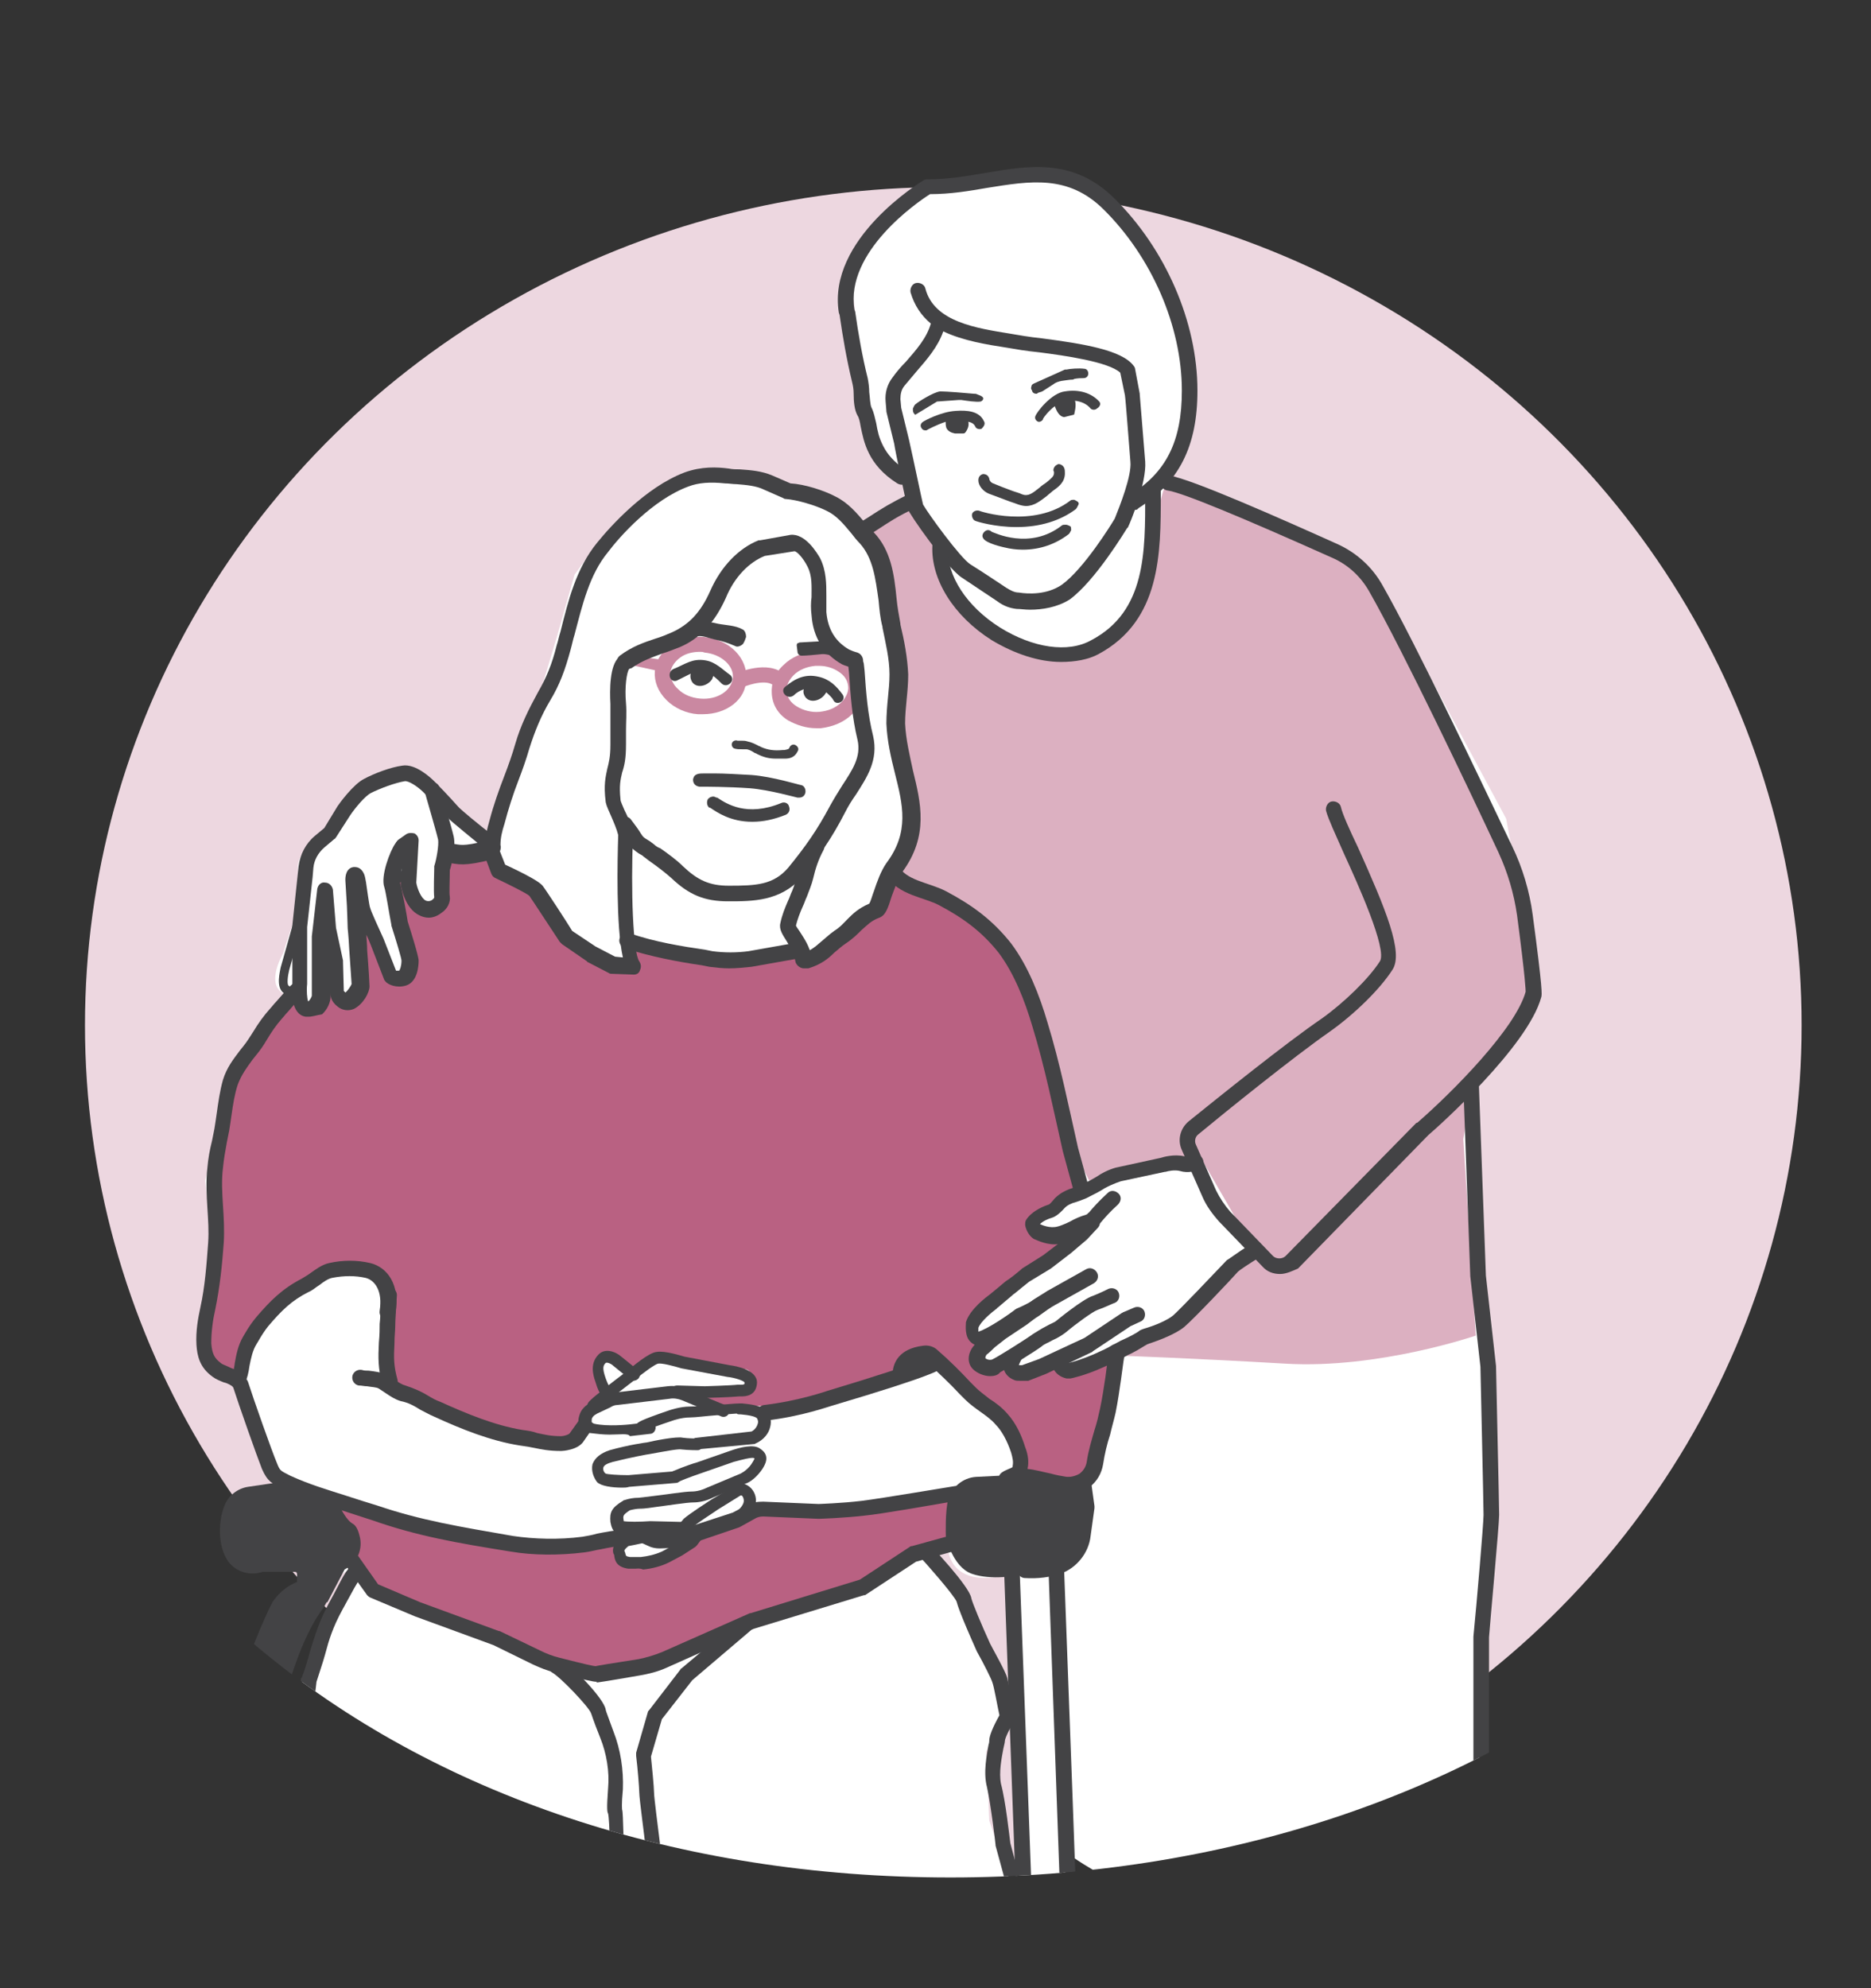 <?xml version="1.0" encoding="utf-8"?>
<!-- Generator: Adobe Illustrator 24.0.2, SVG Export Plug-In . SVG Version: 6.00 Build 0)  -->
<svg version="1.1" xmlns="http://www.w3.org/2000/svg" xmlns:xlink="http://www.w3.org/1999/xlink" x="0px" y="0px" width="240px"
	 height="255px" viewBox="0 0 240 255" style="enable-background:new 0 0 240 255;" xml:space="preserve">
<rect x="0" y="0" width="240" height="255" fill="#333333" stroke="none"/>
<style type="text/css">
	.st0{fill:#EDD7E0;}
	.st1{fill:#FFFFFF;}
	.st2{opacity:0.6;fill:#A6D0AB;}
	.st3{fill:#A73A64;}
	.st4{fill:#DCB0C1;}
	.st5{fill:#434345;}
	.st6{fill:none;stroke:#434345;stroke-width:2.314;stroke-linecap:round;stroke-linejoin:round;stroke-miterlimit:10;}
	.st7{fill:#B96182;}
	.st8{fill:#FFFFFF;stroke:#FFFFFF;stroke-width:1.176;stroke-miterlimit:10;}
	.st9{fill:#A73A64;stroke:#A73A64;stroke-width:1.176;stroke-linejoin:round;stroke-miterlimit:10;}
	.st10{fill:#434345;stroke:#434345;stroke-width:1.176;stroke-linejoin:round;stroke-miterlimit:10;}
	.st11{fill:#A73A64;stroke:#A73A64;stroke-width:1.176;stroke-miterlimit:10;}
	.st12{fill:#434345;stroke:#434345;stroke-width:1.176;stroke-miterlimit:10;}
	.st13{fill:#CA88A1;}
	.st14{fill:#5F9E6C;}
	.st15{fill:none;stroke:#434345;stroke-width:2.06;stroke-linecap:round;stroke-miterlimit:10;}
	.st16{fill:none;stroke:#434345;stroke-width:1.545;stroke-linecap:round;stroke-linejoin:round;stroke-miterlimit:10;}
	.st17{fill:none;stroke:#434345;stroke-width:2.06;stroke-linecap:round;stroke-linejoin:round;stroke-miterlimit:10;}
	.st18{fill:none;stroke:#434345;stroke-width:1.545;stroke-linecap:round;stroke-miterlimit:10;}
	.st19{fill:none;stroke:#434345;stroke-width:2.575;stroke-linecap:round;stroke-miterlimit:10;}
	.st20{fill:#434345;stroke:#434345;stroke-width:0.258;stroke-miterlimit:10;}
	.st21{fill:none;stroke:#434345;stroke-width:3;stroke-miterlimit:10;}
	.st22{fill:none;stroke:#434345;stroke-width:3;stroke-linecap:round;stroke-linejoin:round;stroke-miterlimit:10;}
	.st23{fill:none;stroke:#434345;stroke-width:2.418;stroke-linecap:round;stroke-linejoin:round;stroke-miterlimit:10;}
	.st24{fill:#BC7597;}
	.st25{clip-path:url(#SVGID_2_);fill:none;}
	.st26{clip-path:url(#SVGID_2_);fill:#FFFFFF;}
	.st27{clip-path:url(#SVGID_2_);}
	.st28{clip-path:url(#SVGID_2_);fill:#B96182;}
	
		.st29{clip-path:url(#SVGID_2_);fill:none;stroke:#434345;stroke-width:2.902;stroke-linecap:round;stroke-linejoin:round;stroke-miterlimit:10;}
	.st30{clip-path:url(#SVGID_2_);fill:none;stroke:#434345;stroke-width:1.524;stroke-miterlimit:10;}
	
		.st31{clip-path:url(#SVGID_2_);fill:none;stroke:#434345;stroke-width:1.935;stroke-linecap:round;stroke-linejoin:round;stroke-miterlimit:10;}
	.st32{clip-path:url(#SVGID_2_);fill:#434345;}
	.st33{clip-path:url(#SVGID_2_);fill:none;stroke:#434345;stroke-width:2.902;stroke-miterlimit:10;}
	
		.st34{clip-path:url(#SVGID_2_);fill:none;stroke:#434345;stroke-width:1.524;stroke-linecap:round;stroke-linejoin:round;stroke-miterlimit:10;}
	.st35{fill:none;stroke:#434345;stroke-width:2.742;stroke-linecap:round;stroke-linejoin:round;stroke-miterlimit:10;}
	.st36{fill:#414143;}
	.st37{fill:none;stroke:#434345;stroke-width:2;stroke-linecap:round;stroke-linejoin:round;stroke-miterlimit:10;}
	.st38{fill:none;stroke:#434345;stroke-width:2.5;stroke-linecap:round;stroke-linejoin:round;stroke-miterlimit:10;}
	.st39{fill:#434345;stroke:#434344;stroke-miterlimit:10;}
	.st40{fill:none;stroke:#434345;stroke-width:2.5;stroke-miterlimit:10;}
	.st41{fill:none;stroke:#434345;stroke-width:1.4;stroke-miterlimit:10;}
	.st42{fill:#434345;stroke:#434345;stroke-miterlimit:10;}
	.st43{fill:none;stroke:#434344;stroke-width:2.5;stroke-linecap:round;stroke-linejoin:round;stroke-miterlimit:10;}
	.st44{fill:#434344;stroke:#434344;stroke-width:2;stroke-linecap:round;stroke-linejoin:round;stroke-miterlimit:10;}
	.st45{fill:#434344;}
	.st46{fill:#434345;stroke:#434345;stroke-width:0.765;stroke-miterlimit:10;}
	.st47{fill:none;stroke:#434345;stroke-width:2;stroke-linecap:round;stroke-miterlimit:10;}
	.st48{fill:none;stroke:#434345;stroke-width:2.5;stroke-linecap:round;stroke-miterlimit:10;}
	.st49{fill:none;stroke:#434345;stroke-width:1.912;stroke-linecap:round;stroke-linejoin:round;stroke-miterlimit:10;}
	.st50{fill:none;stroke:#434345;stroke-width:3;stroke-linecap:round;stroke-miterlimit:10;}
	.st51{fill:#434345;stroke:#434345;stroke-width:0.765;stroke-linecap:round;stroke-linejoin:round;stroke-miterlimit:10;}
	.st52{clip-path:url(#SVGID_4_);fill:#EDD7E0;}
	.st53{clip-path:url(#SVGID_4_);fill:#FFFFFF;}
	.st54{clip-path:url(#SVGID_4_);fill:#A73A64;}
	.st55{clip-path:url(#SVGID_4_);fill:#B96182;}
	.st56{clip-path:url(#SVGID_4_);fill:#DCB0C1;}
	.st57{clip-path:url(#SVGID_4_);}
	.st58{fill:#4D4D4D;}
	.st59{clip-path:url(#SVGID_4_);fill:#4D4D4D;}
	
		.st60{clip-path:url(#SVGID_4_);fill:none;stroke:#4D4D4D;stroke-width:2.5;stroke-linecap:round;stroke-linejoin:round;stroke-miterlimit:10;}
	.st61{clip-path:url(#SVGID_6_);fill:#EDD7E0;}
	.st62{clip-path:url(#SVGID_6_);fill:#FFFFFF;}
	.st63{clip-path:url(#SVGID_6_);fill:#DCB0C1;}
	.st64{clip-path:url(#SVGID_6_);}
	.st65{fill:#8CC63F;}
	.st66{fill:none;stroke:#434345;stroke-width:1.129;stroke-linecap:round;stroke-linejoin:round;stroke-miterlimit:10;}
	.st67{fill:#434345;stroke:#434345;stroke-width:0.753;stroke-linecap:round;stroke-linejoin:round;stroke-miterlimit:10;}
	.st68{fill:#434345;stroke:#434345;stroke-width:2;stroke-linecap:round;stroke-linejoin:round;stroke-miterlimit:10;}
</style>
<g id="Lager_1">
</g>
<g id="Lager_3">
</g>
<g id="Lager_4">
</g>
<g id="Lager_2">
</g>
<g id="Lager_6">
</g>
<g id="Lager_7">
</g>
<g id="Lager_8">
</g>
<g id="Lager_5">
</g>
<g id="Lager_9">
</g>
<g id="Lager_10">
	<g>
		<defs>
			<path id="SVGID_5_" d="M248.7,131.8c0,66.7-57.1,109-126.8,109S-3.4,198.5-3.4,131.8S53,11,122.7,11S248.7,65.1,248.7,131.8z"/>
		</defs>
		<clipPath id="SVGID_2_">
			<use xlink:href="#SVGID_5_"  style="overflow:visible;"/>
		</clipPath>
		<ellipse style="clip-path:url(#SVGID_2_);fill:#EDD7E0;" cx="121" cy="131.5" rx="110.1" ry="107.5"/>
		<path class="st26" d="M189.1,139.7l7.7-11.2v-4.1l-3.6-19.4c0,0-13.7-25.5-14-26c-3.1-4.6-9.4-9.3-9.4-9.3l-9.7-4.2l-9.9-3.6
			c0,0,6.1-17.9-1.6-26.8c0,0-5.3-17.9-25.1-11.7l-6.8,2.1l-3.8,3.6l-3.7,6.5l1.9,16.9l5.8,12.1l-6.2,3.7l-6.7-5.4l-5.4-1L92,61.2
			l-5.8,0.6l-8.8,6.9l-3.7,5l-2.3,8.1l-1.9,6.3L67,93.3l-3.7,10.6l-1.2,3.7l-7.9-7.3l-2.5-1.3c0,0-6.3,1.7-6.5,2.7s-3.7,5.8-3.7,5.8
			s-3.3,1.2-3.3,3.8v5.2l-1.9,5.8c0,0-2.7,4.6,0.8,5.4l-5.2,6.3l-3.1,4.6l-1,6.7l-1.5,6.2l1,7.5l-1.5,10c0,0-2.5,5.8,4,8.7l1.2,1.9
			l3.8,9.6l1.5,1.3l2.7,14.2l6.5-3.8l-7.1,15.6l-1,13.6L36,241.7l1.3,3.5c0,0,4.2,1.5,4.2,4.8s95.5-2.5,95.5-2.5l-2.3-46.5l1.4-1
			l-0.1-2.7l2.1-7.3l-2.1,5.3l-0.8,4.6l0.9,0.1l1.4,38.1c0,0,14.6,10.9,34,7.8c42.1-6.7,12-19.4,18.9-24l0.5-42.4L189.1,139.7z
			 M130.4,243.7l-3.5-10.2l-0.4-8.8l2.5-6.2c0,0-1.3-4-1.9-4.2c-0.6-0.2-3.7-9-3.7-9s-4.6-6-5.2-6.3c-0.6-0.4,3.2-1.7,3.3-1
			c0.4,6.2,7.5,4,7.5,4l1.3,27.5V243.7z"/>
		<path style="clip-path:url(#SVGID_2_);fill:#DCB0C1;" d="M116.4,64.7l-5.2,3.4l2.5,7.2l0.5,6.2l0.5,6.1l0.3,7.2l2.1,8l-1.1,6.4
			l-0.3,2c0,0-1,1,1.1,1.6c2.1,0.7,11.1,6.9,11.1,6.9l5.9,10.8l5.2,19.5l0.7,1.4l12.6-2.1v-3.8l8.5,14.7l-9.6,9.3l-5.8,3.1l-1.1,1.3
			c0,0,8.6,0.3,20.6,1c11.9,0.7,24.4-3.6,24.4-3.6l-1.6-25.2l1.3-7.8l8.3-12.6l-3.1-15.2l-18.8-37.3l-25.3-12.4c0,0-1.6,2.8-1.8,7.5
			s-2.3,15.5-10.1,15.5s-16.5-3.1-18.2-13.6L116.4,64.7z"/>
		<g class="st27">
			<polygon class="st65" points="139.5,192.5 139,190 136.8,197.3 136.9,200 138.4,199.1 			"/>
			<path class="st7" d="M63.2,109.1c-1,0-5,0.6-5,0.6l-1.2,1.7l-0.2,4l-2.9,1l-2.1-3.7l-1.7,1.2l2.7,8.5l-1,2.9l-1.9-0.6l-3.8-7.3
				l0.2,6.7l-0.6,3.3l-2.1,1.2l-1-2.1l-0.8-5.8l-0.8,3.5c0,0,0,3.3,0,3.8c0,0.6-1.2,1.5-1.2,1.5s-1.3-2.3-1.9-1.7s-2.9,2.3-3.1,2.9
				s-4.8,6.9-4.8,6.9l-1.7,8.3l-0.8,6.9v7.7l-1.5,11.9c0,0-0.2,3.5,5.2,4.2c0,0,0.2-6.5,7.3-11c0,0,9.4-6.5,11.5,0.6l-0.6,6.9l0.4,4
				c0,0,11,5.8,14.4,6.5c3.5,0.8,8.3,1.3,8.3,1.3l1.9-2.3l0.4-1.9l2.3-2.3l-0.2-4c0,0,0.4-1.5,3.1,0.8l1.7,0.4l2.5-1.7l11.3,1.7
				c0,0,1.3,0,0.6,1.7s-9,1.2-9,1.2l5.2,1.9l6.7-0.1c0,0,9.3-1.6,10.3-2c1-0.4,10.8-3.1,10.8-3.1s6.7,5.8,7.5,5.8c0.8,0,3.5,5,3.5,5
				l-0.6,3.1l5,1.4c1.5,0.4,3.2,0,4.2-1.2l0.5-0.6c0,0,3.9-12.8,3.6-17c-0.4-4.2-8.8-34.8-8.8-34.8l-4.9-14.7c0,0-5.2-5.2-12.6-8.9
				c-0.8-0.4-2.9-1.3-2.9-1.3l-2.3,4.6l-8.8,6.7l-1.9-1.5l-8.5,1.5l-12.1-2.1l0.2,3.3l-2.5-0.8l-6.3-3.8l-2.7-5.6l-5.8-2.5
				L63.2,109.1z"/>
			<path class="st7" d="M42.8,192l2.1,4.4l0.6,3.8l2.5,4l23.1,9.6l5.4,1l10.8-2.9l10.8-4.2l13.5-4.2c0,0,5.2-5,5.8-4.8
				c0.6,0.2,4.8-1,4.8-1l-0.4-5.8l-6.2,0.4l-11,1.7l-7.7-0.2l-8.1,3.1l-1.7,2.1l-3.5,1.5l-4.2-0.2l-0.6-1.9l-1.3-1.2
				c0,0-6.7,1-7.7,1c-1,0-18.5-3.3-18.5-3.3L42.8,192z"/>
			<g>
				<path class="st13" d="M104.7,93.4c-1.3,0-2.5-0.4-3.6-1c-1.3-0.8-2-2-2.1-3.4c-0.1-1.4,0.4-2.7,1.5-3.7c1-1,2.4-1.6,4-1.8
					c1.5-0.1,3,0.2,4.2,1c1.3,0.8,2,2,2.1,3.4l0,0c0.1,1.4-0.4,2.7-1.5,3.7c-1,1-2.4,1.6-4,1.8C105.1,93.4,104.9,93.4,104.7,93.4z
					 M105.1,85.4c-0.2,0-0.3,0-0.5,0c-1.1,0.1-2.1,0.5-2.8,1.2c-0.6,0.6-1,1.4-0.9,2.1c0.1,0.8,0.5,1.4,1.3,1.9
					c0.8,0.5,1.9,0.8,2.9,0.7c1.1-0.1,2.1-0.5,2.8-1.2c0.6-0.6,1-1.4,0.9-2.1v0c-0.1-0.8-0.5-1.4-1.3-1.9
					C106.9,85.7,106,85.4,105.1,85.4z"/>
			</g>
			<g>
				<path class="st13" d="M90.2,91.6c-0.2,0-0.4,0-0.7,0c-1.5-0.1-3-0.8-4-1.8c-1.1-1.1-1.6-2.4-1.5-3.7s0.9-2.6,2.1-3.4
					c1.2-0.8,2.7-1.1,4.2-1c3.3,0.3,5.7,2.8,5.4,5.5C95.7,89.7,93.2,91.6,90.2,91.6z M89.8,83.6c-0.9,0-1.8,0.2-2.5,0.7
					c-0.7,0.5-1.2,1.2-1.3,1.9v0C86,87,86.3,87.8,87,88.4c0.7,0.7,1.7,1.1,2.8,1.2c2.2,0.2,4-1,4.2-2.6c0.2-1.6-1.5-3.1-3.6-3.3
					C90.1,83.6,90,83.6,89.8,83.6z"/>
			</g>
			<g>
				<path class="st13" d="M95.4,88.1l-0.8-1.8c0.5-0.2,4.5-1.8,6.4,0.6l-1.6,1.2C98.6,87,96.1,87.8,95.4,88.1z"/>
			</g>
			<polygon class="st13" points="85.5,84.7 81.8,84.2 80.5,85.2 85.1,86.2 			"/>
			<g>
				<path class="st5" d="M80.1,85.9c-0.3,0-0.6-0.1-0.8-0.4c-0.3-0.4-0.2-1.1,0.2-1.4c1.6-1.2,3.1-1.7,4.6-2.2
					c0.7-0.2,1.4-0.5,2.1-0.8c2.2-1,3.7-2.6,4.9-5.3c1.4-3.2,3.7-5.5,6.2-6.5c0.1,0,0.1,0,0.2,0l3.9-0.7c1.9-0.2,3.4,2.3,3.8,3
					c0.8,1.6,0.8,3.3,0.8,4.8c0,0.7,0,1.4,0,2.1c0.2,2.3,1.2,3.8,2.9,4.8c0.2,0.1,0.7,0.3,1.1,0.4c0.5,0.2,0.8,0.7,0.7,1.3
					c-0.2,0.5-0.7,0.8-1.3,0.7c-0.5-0.2-1-0.3-1.4-0.5c-2.3-1.3-3.7-3.4-3.9-6.3c-0.1-0.8-0.1-1.6,0-2.3c0-1.4,0.1-2.7-0.5-3.9
					c-0.6-1.2-1.4-2-1.7-2l-3.8,0.6c-2,0.8-3.9,2.7-5,5.4c-1.4,3.1-3.3,5.2-5.9,6.3c-0.8,0.3-1.5,0.6-2.2,0.8
					c-1.3,0.5-2.6,0.9-4,1.9C80.6,85.8,80.3,85.9,80.1,85.9z"/>
			</g>
			<g>
				<path class="st5" d="M93.4,115.6c-3,0-5-0.8-7.3-3c-0.8-0.7-1.7-1.4-2.7-2.1c-0.3-0.2-0.5-0.4-0.8-0.6c-0.2-0.2-0.4-0.3-0.6-0.4
					c-0.6-0.4-1-0.7-1.6-1.5c-0.3-0.4-0.6-0.8-0.8-1.2l-0.3-0.5c-0.3-0.5-0.2-1.1,0.3-1.4c0.5-0.3,1.1-0.2,1.4,0.3l0.3,0.4
					c0.3,0.4,0.6,0.8,0.9,1.3c0.3,0.5,0.5,0.6,1,0.9c0.2,0.1,0.4,0.3,0.7,0.5c0.2,0.2,0.5,0.4,0.8,0.5c1,0.7,2.1,1.5,2.9,2.3
					c1.9,1.8,3.4,2.5,5.9,2.5c0,0,0,0,0,0c3.5,0,5.7-0.1,7.6-2.3c2.2-2.7,3.7-4.8,5.4-8c0.5-0.9,1-1.7,1.5-2.5c1.3-2,2.5-3.7,2-5.9
					c-0.7-2.9-0.9-5.7-1.1-8.7l-0.1-0.9c0-0.6,0.4-1,0.9-1.1c0.5,0,1,0.4,1.1,0.9l0.1,0.9c0.2,2.9,0.4,5.6,1.1,8.4
					c0.7,3.1-0.8,5.3-2.2,7.5c-0.5,0.7-1,1.5-1.4,2.3c-1.7,3.3-3.3,5.6-5.6,8.4C100,115.6,96.6,115.6,93.4,115.6
					C93.4,115.6,93.4,115.6,93.4,115.6z"/>
			</g>
			<g>
				<path class="st5" d="M103.1,124.2c-0.4,0-0.8-0.3-1-0.7c-0.1-0.5,0.2-1.1,0.7-1.2c1.1-0.3,1.7-0.8,2.5-1.5
					c0.5-0.4,1-0.9,1.7-1.4c0.8-0.5,1.2-1,1.7-1.5c0.7-0.7,1.4-1.4,2.8-2c0.2-0.3,0.4-1.1,0.6-1.6c0.4-1.2,0.9-2.6,1.6-3.6
					c3-4,2.1-7.5,1.1-11.5c-0.5-2-1-4.1-1.1-6.4c0-1.1,0.1-2.3,0.2-3.3c0.1-1,0.2-2,0.2-3c0-2-0.5-4-0.9-6l0-0.1
					c-0.3-1.1-0.4-2.3-0.5-3.4c-0.4-2.8-0.7-5.4-2.4-7.3c-0.4-0.4-0.8-0.9-1.1-1.3c-1-1.2-1.9-2.3-3.2-2.9c-1.4-0.7-3.8-1.4-5.2-1.5
					c-0.1,0-0.2,0-0.3-0.1l-2.5-1.1c-1-0.5-2.3-0.6-3.5-0.7c-0.5,0-1-0.1-1.5-0.1c-1.9-0.2-3.4-0.1-4.7,0.4
					c-4.6,1.7-8.8,6.4-10.3,8.4c-2.4,2.9-3.3,6.8-4.3,10.6c-0.2,0.6-0.3,1.2-0.5,1.9c-0.7,2.6-1.4,4.5-2.6,6.5c-1.2,2-2,4-2.7,6.2
					c-0.4,1.4-0.9,2.8-1.4,4.1c-0.7,1.8-1.3,3.7-1.8,5.6c-0.3,0.9-0.5,1.8-0.5,2.6c0,0,0,0,0,0.1c0.1,0.3,0,0.6-0.1,0.8
					c-0.2,0.5-0.8,0.5-0.8,0.5c-0.5,0-1-0.3-1.1-0.9c0-0.1,0-0.2,0-0.3c0-1.2,0.3-2.2,0.6-3.3c0.5-1.9,1.2-3.9,1.9-5.7
					c0.5-1.3,1-2.7,1.4-4.1c0.7-2.4,1.7-4.4,2.9-6.6c1.1-1.9,1.8-3.6,2.4-6c0.2-0.6,0.3-1.2,0.5-1.8c1-4,2-8.1,4.7-11.4
					c1.7-2.1,6.2-7.1,11.2-9c2.2-0.8,4.2-0.7,5.7-0.5c0.5,0.1,0.9,0.1,1.4,0.1c1.4,0.1,2.8,0.2,4.2,0.8l2.3,1
					c1.8,0.1,4.3,0.9,5.8,1.7c1.6,0.8,2.7,2.1,3.8,3.4c0.4,0.4,0.7,0.8,1.1,1.2c2.2,2.3,2.6,5.4,2.9,8.4c0.1,1.1,0.3,2.2,0.5,3.3
					l0,0.1c0.5,2.1,0.9,4.2,1,6.4c0,1.1-0.1,2.2-0.2,3.2c-0.1,1.1-0.2,2-0.2,3.1c0.1,2.1,0.6,4.1,1,6c1,4.1,2.1,8.4-1.4,13.1
					c-0.5,0.7-0.9,2-1.3,3c-0.5,1.6-0.8,2.5-1.6,2.8c-1.1,0.4-1.6,1-2.3,1.6c-0.5,0.5-1.1,1.1-2,1.7c-0.6,0.4-1,0.8-1.5,1.2
					c-0.8,0.8-1.7,1.5-3.3,2C103.3,124.2,103.2,124.2,103.1,124.2z"/>
			</g>
			<path class="st37" d="M142.7,165c0-0.1-0.1-0.2-0.1-0.3l-1.3-3.8c-0.1-0.5-0.3-0.9-0.4-1.3c-0.6-1.9-1.3-3.7-1.8-5.6
				c-0.6-2.2-1.2-4.4-1.8-6.6c-1.2-5.3-2.3-10.8-3.9-16c-1-3.4-2.4-7-4.5-9.8c-2.3-2.9-4.8-4.7-8-6.4c-2.1-1.1-5.2-1.3-6.5-3.6"/>
			<g>
				<path class="st5" d="M137.2,191.6c-0.2,0-0.5,0-0.7-0.1c-0.7-0.1-1.4-0.3-2.1-0.5c-1.7-0.4-3.6-0.9-4.9-0.4
					c-0.5,0.2-1.1,0-1.3-0.5c-0.2-0.5-0.1-1,0.4-1.3c0.3-0.2,0.6-0.3,0.8-0.4c0.5-0.2,0.5-0.2,0.5-0.4c0.1-0.5,0-1-0.2-1.7
					c-0.5-1.5-1.2-2.8-2-3.6c-0.5-0.6-1.2-1.1-1.9-1.6c-0.7-0.5-1.4-1-2-1.6l-0.7-0.7c-1.3-1.4-2.7-2.7-4.1-4
					c-0.1-0.1-0.2-0.1-0.3-0.1c-2.1,0.2-2.1,1.1-2.2,1.5c0,0.6-0.5,1-1.1,0.9c-0.6,0-1-0.5-0.9-1.1c0.1-1.1,0.7-3,3.9-3.4
					c0.7-0.1,1.4,0.1,1.9,0.6c1.5,1.3,2.9,2.7,4.2,4.1l0.7,0.7c0.5,0.5,1.1,0.9,1.7,1.4c0.8,0.5,1.6,1.1,2.3,1.9
					c1.2,1.3,1.9,3,2.3,4.3c0.4,1,0.5,2,0.3,2.8c1,0.1,2,0.4,3,0.6c0.7,0.2,1.3,0.3,1.9,0.4c0.6,0.1,1.3-0.1,1.8-0.4
					c0.5-0.4,0.8-0.9,0.9-1.5c0.2-1.4,0.6-2.7,1-4.1c0.3-0.9,0.5-1.8,0.7-2.7c0.3-1.4,0.5-2.8,0.7-4.1c0.1-0.8,0.2-1.5,0.3-2.3
					c0.5-3.2,0.4-6.5-0.4-9.2c-0.2-0.5,0.1-1.1,0.7-1.2c0.5-0.2,1.1,0.1,1.2,0.7c0.9,3,1.1,6.6,0.5,10.1c-0.1,0.7-0.2,1.5-0.3,2.2
					c-0.2,1.4-0.4,2.8-0.7,4.3c-0.2,0.9-0.5,1.9-0.7,2.8c-0.4,1.2-0.7,2.5-0.9,3.8c-0.2,1.2-0.8,2.2-1.7,2.9
					C139,191.3,138.1,191.6,137.2,191.6z"/>
			</g>
			<g>
				<path class="st5" d="M50,178.3c-0.5,0-0.9-0.3-1-0.8c-0.5-2.1-0.5-3.3-0.4-5.3c0.1-1.1,0.1-1.7,0.1-2.4c0.1-0.8,0.1-1.7,0.2-3.7
					c0-0.6,0.5-1,1.1-0.9c0.6,0,1,0.5,0.9,1.1c-0.1,1.9-0.2,2.9-0.2,3.7c0,0.7-0.1,1.3-0.1,2.3c-0.1,1.9-0.1,2.9,0.4,4.7
					c0.1,0.5-0.2,1.1-0.8,1.2C50.2,178.3,50.1,178.3,50,178.3z"/>
			</g>
			<g>
				<path class="st5" d="M30.7,178.3c-0.3,0-0.6-0.1-0.8-0.4c-0.2-0.2-0.7-0.5-1.2-0.6c-0.5-0.2-1-0.4-1.4-0.7
					c-1.7-1.2-2-2.7-2.1-4.1c-0.1-1.8,0.2-3.4,0.5-4.8c0.6-2.7,0.8-5.6,1-8.3c0.1-1.5,0-2.9-0.1-4.5c-0.1-1.7-0.2-3.4,0-5.1
					c0.1-1.2,0.3-2.3,0.6-3.5c0.1-0.5,0.2-1,0.3-1.5c0.1-0.6,0.2-1.3,0.3-2c0.2-1.4,0.4-2.9,0.8-4.3c0.5-1.6,1.3-2.6,2.2-3.8
					l0.4-0.5c0.5-0.6,0.9-1.3,1.3-1.9c0.6-1,1.3-2,2.2-3c0.2-0.2,0.4-0.5,0.7-0.8c0.7-0.8,1.4-1.6,1.9-2.1c0.4-0.4,1-0.4,1.4,0
					c0.4,0.4,0.4,1,0,1.4c-0.5,0.5-1.2,1.3-1.8,2c-0.3,0.3-0.5,0.6-0.7,0.8c-0.8,0.9-1.4,1.8-2,2.8c-0.4,0.7-0.9,1.4-1.4,2l-0.4,0.5
					c-0.8,1.1-1.4,1.9-1.9,3.2c-0.4,1.2-0.6,2.5-0.8,3.9c-0.1,0.7-0.2,1.4-0.3,2c-0.1,0.5-0.2,1-0.3,1.5c-0.2,1.1-0.4,2.2-0.5,3.3
					c-0.2,1.6-0.1,3.2,0,4.8c0.1,1.5,0.2,3.2,0.1,4.8c-0.2,2.8-0.5,5.7-1.1,8.6c-0.3,1.3-0.5,2.8-0.5,4.3c0.1,1.3,0.4,1.9,1.2,2.5
					c0.2,0.2,0.6,0.3,1,0.5c0.2,0.1,0.4,0.2,0.7,0.3c0-0.2,0.1-0.5,0.1-0.7c0.2-1.1,0.4-2.3,1.1-3.5l0.3-0.5c0.4-0.7,0.9-1.4,1.4-2
					c1.8-2.1,3.3-3.6,5.8-4.9c0.3-0.2,0.7-0.4,1.1-0.7c0.7-0.5,1.5-1.1,2.4-1.3c1.8-0.4,3.6-0.4,5.3,0c2.1,0.5,3.9,2.7,3.2,6.5
					c-0.1,0.5-0.6,0.9-1.2,0.8c-0.5-0.1-0.9-0.6-0.8-1.2c0.4-2.5-0.6-3.9-1.8-4.2c-1.3-0.3-2.8-0.3-4.3,0c-0.5,0.1-1.1,0.5-1.6,0.9
					c-0.5,0.3-0.9,0.7-1.4,0.9c-2.2,1.1-3.5,2.4-5.2,4.4c-0.4,0.5-0.8,1.1-1.2,1.8l-0.3,0.5c-0.5,0.8-0.7,1.8-0.9,2.8
					c-0.1,0.8-0.3,1.6-0.6,2.3c-0.1,0.3-0.4,0.6-0.8,0.6C30.8,178.3,30.8,178.3,30.7,178.3z"/>
			</g>
			<g>
				<path class="st5" d="M72,186.1c-1.6,0-2.5-0.2-3.5-0.4c-0.5-0.1-1-0.2-1.8-0.3c-3.8-0.6-7.5-2.1-11-3.7
					c-0.7-0.3-1.2-0.6-1.8-0.9c-0.8-0.5-1.5-0.9-2.5-1.1c-0.7-0.2-1.3-0.6-1.9-1c-0.3-0.2-0.6-0.4-0.9-0.6c-0.3-0.2-1-0.2-1.5-0.3
					c-0.4,0-0.7-0.1-1.1-0.1c-0.5-0.1-0.9-0.6-0.8-1.2c0.1-0.5,0.6-0.9,1.2-0.8c0.3,0.1,0.6,0.1,0.9,0.1c0.8,0.1,1.6,0.2,2.2,0.5
					c0.4,0.2,0.8,0.5,1.2,0.7c0.4,0.3,0.9,0.6,1.3,0.7c1.2,0.4,2.1,0.8,2.9,1.3c0.5,0.3,1,0.6,1.6,0.8c3.3,1.5,6.9,3,10.5,3.6
					c0.8,0.1,1.4,0.2,1.9,0.4c1,0.2,1.7,0.4,3.1,0.4c0.3,0,1-0.2,1.1-0.4l1-1.4c0.3-0.5,0.9-0.6,1.4-0.3c0.5,0.3,0.6,0.9,0.3,1.4
					l-0.9,1.3C74.2,186,72.1,186.1,72,186.1z"/>
			</g>
			<g>
				<g>
					<path class="st5" d="M108.1,89.1c-0.8-1.1-1.7-2-3.1-2.3c-1.7-0.4-3,0.2-4.3,1.3c-0.7,0.6,0.3,1.7,1.1,1.1
						c0.4-0.4,0.8-0.6,1.3-0.8c-0.1,0.4,0,0.7,0.2,1c0.6,0.8,1.8,0.5,2.4-0.2c0.1-0.1,0.2-0.3,0.3-0.4c0.3,0.3,0.7,0.6,0.9,1
						C107.3,90.6,108.6,89.9,108.1,89.1z"/>
					<path class="st5" d="M90.5,84.7c-1.7-0.3-2.6,0.5-4.1,1.1c-0.9,0.4-0.5,1.8,0.4,1.5c0.6-0.3,1.2-0.6,1.8-0.9
						c-0.1,0.4,0,0.8,0.2,1.1c0.6,0.8,1.8,0.5,2.4-0.2c0.2-0.2,0.2-0.4,0.3-0.6c0.4,0.3,0.8,0.7,1.1,1c0.7,0.6,1.8-0.4,1.1-1.1
						C92.7,85.9,91.8,84.9,90.5,84.7z"/>
				</g>
				<g>
					<path class="st5" d="M99.5,97.3c-0.9,0-1.6-0.2-2.4-0.6c-0.1-0.1-0.3-0.1-0.4-0.2c-0.3-0.2-0.7-0.4-1-0.4c-0.1,0-0.3,0-0.5,0
						c-0.4,0-0.7,0-1-0.1c-0.3-0.1-0.4-0.5-0.3-0.7c0.1-0.3,0.5-0.4,0.7-0.3c0.1,0,0.4,0,0.5,0c0.3,0,0.5,0,0.8,0.1
						c0.5,0.1,0.9,0.3,1.3,0.5c0.1,0.1,0.3,0.1,0.4,0.2c0.9,0.4,1.7,0.5,2.8,0.4c0.1,0,0.2,0,0.2,0c0.5-0.1,0.6-0.1,0.7-0.4
						c0.2-0.3,0.5-0.4,0.8-0.2c0.3,0.2,0.4,0.5,0.2,0.8c-0.4,0.8-1.1,0.9-1.6,0.9c-0.1,0-0.1,0-0.2,0
						C100.2,97.3,99.8,97.3,99.5,97.3z"/>
				</g>
				<path class="st5" d="M95.2,80.7c-0.9-0.5-2.1-0.5-3.1-0.7c-0.5-0.1-1.5-0.4-2.2-0.2c-0.2-0.1-0.5-0.1-0.7,0
					c-0.1,0.1-0.2,0.2-0.2,0.3c-0.2,0-0.5,0.7-0.7,0.8c-0.7,0.4-0.9,0.9-0.1,0.7c0.2-0.1,1.1,0,1.3,0c0.7-0.1,1.6,0.3,2.1,0.4
					c1,0.2,1.9,0.5,2.8,0.9c0.3,0.1,0.7-0.1,0.9-0.3c0.2-0.3,0.3-0.6,0.4-0.9C95.7,81.2,95.5,80.8,95.2,80.7z"/>
				<path class="st5" d="M102.5,102.1c-0.1,0-0.1,0-0.2,0c0,0-3.6-1-6.1-1.2c-3-0.2-5.7-0.2-6.3-0.2c-0.1,0-0.1,0-0.2,0
					c-0.4,0-0.6-0.4-0.6-0.6c0-0.5,0.5-0.5,1.1-0.5c0.4,0,0.9,0,1.5,0c1.1,0,2.8,0.1,4.6,0.2c2.6,0.2,6.2,1.2,6.4,1.3
					c0.3,0.1,0.5,0.4,0.4,0.7C103,101.9,102.8,102.1,102.5,102.1z"/>
				<g>
					<g>
						<path class="st5" d="M96.5,105.1c-2.7,0-4.4-1.2-5.2-1.7l-0.1,0c-0.3-0.2-0.3-0.5-0.2-0.8c0.2-0.3,0.5-0.3,0.8-0.2l0.1,0
							c1.2,0.8,3.9,2.6,8.4,0.7c0.3-0.1,0.6,0,0.7,0.3c0.1,0.3,0,0.6-0.3,0.7C99.1,104.9,97.7,105.1,96.5,105.1z"/>
						<g>
							<path class="st5" d="M102.8,100.7c-0.2,0-3.7-1.1-6.4-1.3c-1.8-0.1-3.5-0.2-4.6-0.2c-0.6,0-1.1,0-1.5,0c-0.6,0-1.3,0-1.4,0.8
								c0,0.4,0.2,0.8,0.8,0.9c0.1,0,0.2,0,0.2,0c0.6,0,3.4,0,6.3,0.2c2.5,0.2,6,1.2,6.1,1.2c0.1,0,0.2,0,0.2,0
								c0.4,0,0.7-0.2,0.8-0.6C103.4,101.3,103.2,100.8,102.8,100.7z M102.4,101.8c0,0-3.7-1.1-6.2-1.2c-2.3-0.2-4.4-0.2-5.6-0.2
								c-0.4,0-0.7,0-0.8,0c0,0-0.1,0-0.1,0c-0.4,0-0.3-0.3-0.3-0.3c0-0.3,0.1-0.3,0.9-0.3c0.4,0,0.9,0,1.5,0c1.1,0,2.7,0.1,4.6,0.2
								c2.6,0.2,6.2,1.2,6.3,1.3c0.2,0,0.3,0.2,0.2,0.4C102.8,101.8,102.6,101.9,102.4,101.8z"/>
							<path class="st5" d="M100.2,103c-4.4,1.8-7,0.1-8.2-0.7l-0.1,0c-0.2-0.1-0.4-0.2-0.6-0.1c-0.2,0-0.4,0.2-0.5,0.3
								c-0.2,0.4-0.1,0.9,0.2,1.1l0.1,0c0.9,0.6,2.6,1.8,5.4,1.8c1.4,0,2.8-0.3,4.3-0.9c0.4-0.2,0.6-0.6,0.4-1.1
								C101.1,103,100.6,102.8,100.2,103z M100.6,104c-1.4,0.6-2.8,0.9-4.1,0.9c-2.6,0-4.3-1.1-5.1-1.7l-0.1,0
								c-0.1-0.1-0.2-0.3-0.1-0.4c0-0.1,0.1-0.1,0.2-0.1c0,0,0,0,0.1,0c0.1,0,0.1,0,0.2,0.1l0.1,0c1.2,0.8,4,2.7,8.6,0.7
								c0.2-0.1,0.3,0,0.4,0.2C100.9,103.8,100.8,103.9,100.6,104z"/>
						</g>
					</g>
				</g>
				<path class="st5" d="M107.2,83.1L107.2,83.1c-0.1-0.1-1.1-0.7-1.4-0.8c-0.2-0.1-1.3,0-3.2,0.1c-0.1,0-0.2,0.1-0.3,0.1
					c-0.1,0.1-0.1,0.2-0.1,0.3l0.1,0.8c0,0.3,0.3,0.5,0.5,0.5c0.5,0,1.7-0.1,2.6-0.2c1.1-0.1,3,0.9,3,0.9l1.8,0.2L107.2,83.1z"/>
			</g>
			<g>
				<path class="st5" d="M81.3,125C81.3,125,81.3,124.9,81.3,125l-2.8-0.1c-0.1,0-0.3,0-0.4-0.1l-2.7-1.4c0,0-0.1,0-0.1-0.1
					l-3.2-2.2c-0.1-0.1-0.2-0.2-0.3-0.3c-1.4-2.1-3.6-5.5-3.9-5.9c-0.3-0.3-2.5-1.4-4.4-2.3c-0.2-0.1-0.4-0.3-0.5-0.6l-1.2-3.2
					c-0.2-0.5,0.1-1.1,0.6-1.3c0.5-0.2,1.1,0.1,1.3,0.6l1.1,2.8c2.8,1.3,4.4,2.2,4.8,2.7c0.4,0.5,3.2,4.8,3.8,5.8l3,2l2.5,1.3l1,0.1
					c-0.9-4-0.7-12.6-0.6-15.7c-0.2-0.8-0.6-1.7-0.9-2.4c-0.3-0.7-0.6-1.3-0.7-1.8c-0.3-2.3,0-3.3,0.2-4.3c0.2-0.8,0.4-1.5,0.4-3.1
					c0-0.6,0-1.2,0-1.8c0-1.2,0-2.3,0-3.4c-0.1-1.8-0.1-5,1.1-6c0.4-0.4,1-0.3,1.4,0.1c0.4,0.4,0.3,1-0.1,1.4
					c-0.3,0.4-0.6,2.3-0.4,4.4c0.1,1.2,0,2.4,0,3.5c0,0.6,0,1.2,0,1.8c0,1.8-0.2,2.7-0.5,3.6c-0.2,0.9-0.4,1.6-0.2,3.5
					c0,0.2,0.3,0.8,0.5,1.3c0.4,0.8,0.9,1.9,1.1,3c0,0.1,0,0.1,0,0.2c-0.3,7.1,0,15.1,0.8,16.2c0.2,0.3,0.3,0.7,0.1,1.1
					C82,124.8,81.7,125,81.3,125z"/>
			</g>
			<path class="st38" d="M62.9,109c-3.6,0.9-3.9,0.6-5.3,0.4"/>
			<g>
				<path class="st5" d="M39.6,130.4c-0.1,0-0.2,0-0.4,0c-1.9-0.3-1.8-3.3-1.7-4.3l0-7.3c0,0,0-0.1,0-0.1l0.8-7.6
					c0.2-1.5,0.9-2.9,2.1-3.9l1.2-1l1.7-2.8c0.2-0.3,2-2.8,3.4-3.5c1.3-0.7,3.4-1.5,4.9-1.7c1.7-0.3,3.7,1.6,4.1,2
					c1.9,1.9,2.9,3.1,3.2,3.4c0.3,0.3,2.4,2.1,4.4,3.6c0.4,0.3,0.5,1,0.2,1.4c-0.3,0.4-1,0.5-1.4,0.2c-4.4-3.6-4.6-3.8-4.7-4
					c-0.2-0.2-1.7-1.8-3.1-3.2c-0.7-0.7-1.9-1.5-2.4-1.4c-1.2,0.2-3.1,0.9-4.3,1.5c-0.8,0.4-2.1,2-2.7,2.9l-1.8,2.8
					c-0.1,0.1-0.1,0.2-0.2,0.2l-1.3,1.1c-0.8,0.7-1.3,1.6-1.4,2.6l-0.1,1.2l-0.7,6.4v7.3c-0.1,0.9,0,1.8,0.1,2.2c0,0,0,0,0.1,0
					c0.2-0.2,0.4-0.6,0.4-0.7l0-7.6l0.7-6.1c0.1-0.5,0.5-0.9,1-0.8c0.5,0,0.9,0.4,1,0.9l0.4,4.9l0.9,4.2c0,0.1,0,0.1,0,0.2l0.1,3.7
					c0,0,0.1,0.1,0.2,0.2c0.2-0.1,0.7-0.8,0.8-1.1c0-0.2-0.2-2.8-0.3-4.4c-0.1-2-0.2-2.6-0.2-2.7c0-0.3-0.1-2.9-0.1-2.9l-0.2-3.3
					c0,0,0-0.1,0-0.1c0-0.4,0.1-1.5,1.1-1.6c0.3,0,0.9,0,1.3,0.9c0.2,0.5,0.3,1.4,0.5,2.8c0.1,0.6,0.2,1.4,0.3,1.6
					c0.1,0.4,1.1,2.6,1.7,3.9l1.6,4.1c0.1,0,0.3,0,0.4,0c0.1-0.1,0.3-0.6,0.3-1.3c0-0.3-0.7-2.6-1.3-4.5c0,0,0-0.1,0-0.1
					c-0.3-1.5-0.7-4.2-0.9-4.8c-0.5-1.4,0.7-4.6,1.4-5.6c0.3-0.5,0.9-0.6,1.4-0.3c0.5,0.3,0.6,0.9,0.3,1.4c-0.6,1-1.3,3.3-1.1,3.9
					c0.3,0.9,0.9,4.3,1,5c1.4,4.4,1.4,4.9,1.4,5c0,0.6-0.1,2.7-1.6,3.2c-1.3,0.4-2.3-0.2-2.4-0.3c-0.2-0.1-0.3-0.3-0.4-0.4l-1.7-4.4
					c-0.1-0.2-0.3-0.8-0.6-1.4c0,0.5,0.1,1.2,0.1,2c0.2,2.5,0.3,4.3,0.3,4.6c0,0.8-0.8,2.3-2,2.9c-0.7,0.3-1.5,0.2-2.1-0.3
					c-0.9-0.7-0.9-1.4-0.9-1.7l0-0.8l0,1.3c0,0.6-0.4,1.6-1.1,2.2C40.6,130.2,40.1,130.4,39.6,130.4z M44.1,127.1L44.1,127.1
					C44.1,127.1,44.1,127.1,44.1,127.1z"/>
			</g>
			<g>
				<path class="st5" d="M37.7,127.9c-0.4,0-0.8-0.1-1.4-0.6c-0.9-0.8-0.4-2.6-0.3-3.2l2-7.1c0.1-0.3,0.4-0.5,0.7-0.4
					c0.3,0.1,0.5,0.4,0.4,0.7l-2,7.1c-0.2,0.8-0.3,1.8-0.1,2c0.3,0.2,0.5,0.4,0.7,0.3c0.1,0,0.2-0.2,0.3-0.3
					c0.1-0.3,0.5-0.4,0.7-0.3c0.3,0.1,0.4,0.5,0.3,0.7c-0.2,0.5-0.6,0.9-1,1C37.9,127.9,37.8,127.9,37.7,127.9z"/>
			</g>
			<g>
				<path class="st5" d="M55,117.7c-0.4,0-0.8-0.1-1.2-0.3c-1.9-0.9-2.3-3.6-2.4-3.9c0-0.1,0-0.1,0-0.2l0.2-3.8
					c-0.3,0-0.5-0.2-0.7-0.4c-0.3-0.5-0.2-1.1,0.2-1.4l1-0.7c0.3-0.2,0.7-0.2,1.1-0.1c0.3,0.2,0.5,0.5,0.5,0.9l-0.3,5.4
					c0.1,0.7,0.6,2,1.2,2.3c0.2,0.1,0.5,0.1,0.7,0c0.2-0.1,0.4-0.3,0.4-0.4c-0.1-0.8,0-3.3,0-3.7c0-0.1,0-0.2,0-0.3
					c0.3-0.9,0.6-2.7,0.5-3.4c-0.3-1.3-1.7-6-1.7-6.1c-0.2-0.5,0.1-1.1,0.7-1.2c0.5-0.2,1.1,0.1,1.2,0.7c0.1,0.2,1.5,4.9,1.8,6.2
					c0.3,1.4-0.3,3.7-0.5,4.3c0,1.2-0.1,3,0,3.4c0.1,0.7-0.3,1.6-1.1,2.1C56.1,117.5,55.5,117.7,55,117.7z M55.7,115.2L55.7,115.2
					L55.7,115.2z"/>
			</g>
			<line class="st66" x1="50.2" y1="113.3" x2="52.2" y2="111.9"/>
			<g>
				<path class="st5" d="M76.5,215.7c-0.4,0-1.3-0.2-5.3-1.2c-1-0.2-1.9-0.6-2.8-1l-5.1-2.5l-10.1-3.7l-5.7-2.4
					c-0.2-0.1-0.3-0.2-0.4-0.3l-2.8-3.9c-0.3-0.4-0.2-1.1,0.2-1.4c0.4-0.3,1.1-0.2,1.4,0.2l2.6,3.7l5.4,2.3l10.1,3.7
					c0,0,0.1,0,0.1,0l5.2,2.5c0.8,0.4,1.6,0.7,2.4,0.9c3.5,0.9,4.5,1.1,4.7,1.1c0.4-0.1,1.7-0.3,5.5-0.9c1-0.2,2-0.5,3-0.9l11.3-5
					c0,0,0.1,0,0.1,0l14-4.3l6.4-4.2c0.1-0.1,0.2-0.1,0.3-0.1l5.8-1.6c0-0.9-0.1-2-0.1-2.4c-0.1-0.2-0.3-1-0.6-1.7
					c-2.4,0.4-9.1,1.6-11.3,1.8c-2.6,0.3-5.7,0.4-5.8,0.4l-7.1-0.3c-0.4,0-0.8,0.1-1.1,0.3l-1.8,1c-0.1,0-0.1,0.1-0.2,0.1l-5,1.7
					c-0.4,0.1-2,0.8-2,0.8c-0.1,0-0.2,0.1-0.3,0.1l-2.9,0.1c-0.5,0-1-0.1-1.4-0.3l-1.1-0.5c-0.6,0.2-1.5,0.5-2.2,0.5
					c-0.9,0-1.8,0.2-2.8,0.4c-0.7,0.1-1.3,0.3-2.1,0.4c-3.2,0.4-6.6,0.4-9.5-0.1c-6.9-1.1-12-2-17.7-4c-1.2-0.4-2.5-0.8-3.7-1.2
					c-2.5-0.8-5.1-1.6-7.6-2.7l-0.2-0.1c-1.4-0.7-2-1-2.7-2.6c-0.6-1.5-3-8.3-3.7-10.5c-0.2-0.5,0.1-1.1,0.6-1.3
					c0.5-0.2,1.1,0.1,1.3,0.6c0.7,2.2,3.1,9,3.7,10.4c0.4,1,0.4,1,1.6,1.6l0.2,0.1c2.4,1.1,4.8,1.8,7.3,2.6c1.2,0.4,2.5,0.8,3.8,1.2
					c5.6,1.9,10.5,2.7,17.4,3.9c2.7,0.4,5.9,0.5,8.9,0.1c0.6-0.1,1.2-0.2,1.9-0.4c1-0.2,2.1-0.4,3.2-0.5c0.4,0,1.3-0.3,1.7-0.5
					c0.3-0.1,0.5-0.1,0.8,0l1.5,0.6c0.2,0.1,0.4,0.1,0.6,0.1l2.7-0.1c0.4-0.2,1.6-0.6,2-0.7l4.9-1.6l1.7-0.9
					c0.7-0.4,1.4-0.5,2.2-0.5l7.1,0.3c0,0,3-0.1,5.5-0.4c2.5-0.3,11.9-1.9,12-1.9c0.5-0.1,0.9,0.2,1.1,0.6c1,2.7,1,2.9,1,3.1
					c0,0.3,0.1,3.2,0.1,3.2c0,0.5-0.3,0.9-0.7,1l-6.5,1.8l-6.4,4.2c-0.1,0.1-0.2,0.1-0.3,0.1l-14.1,4.3l-11.2,5
					c-1.1,0.5-2.3,0.8-3.5,1c-4.6,0.8-5.4,0.9-5.5,0.9C76.6,215.7,76.6,215.7,76.5,215.7z"/>
			</g>
			<g>
				<g>
					<path class="st5" d="M81.5,201.2c-0.3,0-0.6,0-0.9,0c-1.4-0.2-1.7-0.9-1.8-1.6c0-0.1,0-0.2-0.1-0.3c-0.4-1.2,1-2.2,1.2-2.3
						c0.1-0.1,0.2-0.1,0.2-0.1c2.6-0.6,2.8-0.6,2.9-0.6c0.4,0,0.8,0.3,0.8,0.8c0,0.4-0.3,0.7-0.7,0.7c-0.2,0-1.4,0.3-2.5,0.5
						c-0.2,0.2-0.5,0.4-0.5,0.6c0,0.1,0.1,0.2,0.1,0.3c0.1,0.4,0.1,0.4,0.6,0.5c0.3,0,0.8,0,1.4,0c0.9-0.1,1.8-0.3,2.7-0.7l1.7-0.9
						l1.6-1l0.9-1.1c0.3-0.3,0.7-0.4,1.1-0.1c0.3,0.3,0.4,0.7,0.1,1.1l-0.9,1.2c-0.1,0.1-0.1,0.1-0.2,0.2l-1.7,1.1l-1.7,0.9
						c-1,0.5-2.2,0.8-3.3,0.9C82,201.1,81.7,201.2,81.5,201.2z"/>
				</g>
				<g>
					<path class="st5" d="M86.7,197.7c-0.2,0-0.4-0.1-0.5-0.2c-0.3-0.3-0.3-0.8,0-1.1c0.2-0.2,1.3-1.3,1.5-1.6
						c0.8-0.7,3.3-2.3,3.6-2.5l2.9-1.7c0,0,0.6-0.4,1.2-0.3c0.3,0.1,0.8,0.3,1.2,0.9c0.8,1.3,0.3,2.7-1.5,4.2
						c-0.3,0.3-0.8,0.2-1.1-0.1c-0.3-0.3-0.2-0.8,0.1-1.1c1.7-1.3,1.3-1.9,1.2-2.2c-0.1-0.1-0.1-0.2-0.2-0.2c0,0-0.1,0-0.1,0
						l-2.9,1.8c-0.7,0.5-2.8,1.8-3.4,2.4c-0.1,0.1-0.8,0.8-1.4,1.5C87.1,197.6,86.9,197.7,86.7,197.7z"/>
				</g>
				<g>
					<path class="st5" d="M81.3,196.9c-1.9,0-2.2-0.3-2.4-0.4c-0.3-0.2-0.5-0.7-0.6-1.3c-0.1-1.2,0.1-1.8,1.6-2.7
						c0,0,0.1-0.1,0.2-0.1c0.6-0.2,1.2-0.3,1.8-0.3c0.1,0,0.9-0.1,1.7-0.2c1.8-0.2,4.2-0.6,5.1-0.6c0.7,0,1.4-0.2,2-0.5L95,189
						c0.4-0.2,1.1-0.7,1.5-1.4c0.2-0.3,0.2-0.4,0.3-0.5c0,0-0.1-0.1-0.1-0.1c-0.3-0.1-1.5,0.2-2.6,0.5l-4.3,1.5c0,0-1.5,0.5-2.9,1.1
						c-0.4,0.2-0.8,0-1-0.4c-0.2-0.4,0-0.8,0.4-1c1.4-0.6,2.9-1.1,3-1.1l4.3-1.5c1.4-0.5,3.1-0.9,3.9-0.3c1.4,0.9,0.6,2.1,0.3,2.6
						c-0.6,0.9-1.5,1.7-2.2,1.9l-4.2,1.8c-0.8,0.4-1.7,0.6-2.5,0.6c-0.8,0-3.3,0.4-4.9,0.6c-1.3,0.2-1.7,0.2-1.9,0.2
						c-0.4,0-0.9,0.1-1.3,0.2c-0.9,0.6-0.9,0.7-0.8,1.3c0,0.1,0,0.1,0,0.1c0.5,0.1,2.1,0.1,3.4,0l4.1,0.1c0.4,0,0.7,0.3,0.7,0.8
						c0,0.4-0.3,0.7-0.8,0.7c0,0,0,0,0,0l-4-0.1C82.5,196.8,81.9,196.9,81.3,196.9z"/>
				</g>
				<g>
					<path class="st5" d="M79.8,190.8c-1.3,0-2.7-0.2-3.2-0.7c-0.4-0.5-0.8-1.4-0.6-2.3c0.3-0.8,1-1.4,2.2-1.8c2.5-0.7,4.7-1,4.8-1
						c0.8-0.2,3.8-0.8,4.6-0.6c0.7,0.1,1.8,0.1,1.8,0.1c0,0,0,0,0,0c0.4,0,0.7,0.3,0.8,0.7c0,0.4-0.3,0.8-0.7,0.8c0,0-1.2,0-2.1-0.1
						c-0.4-0.1-2.4,0.3-4.1,0.6c-0.1,0-2.3,0.4-4.7,1c-0.7,0.2-1.1,0.4-1.2,0.7c-0.1,0.3,0.1,0.7,0.3,0.8c0.2,0.1,1.6,0.2,2.9,0.2
						l6-0.5c0.4,0,0.8,0.3,0.8,0.7c0,0.4-0.3,0.8-0.7,0.8l-6,0.5C80.4,190.8,80.1,190.8,79.8,190.8z"/>
				</g>
				<g>
					<path class="st5" d="M89.4,185.9c-0.4,0-0.7-0.3-0.7-0.7c0-0.4,0.2-0.8,0.7-0.8l7-0.8c0.4-0.2,0.7-0.6,0.8-1
						c0.1-0.3,0-0.5-0.1-0.7c-0.2-0.2-0.9-0.4-2.1-0.5c-0.3,0-0.4,0-0.5-0.1c-0.1,0-1.4,0.1-2.4,0.2c-1.4,0.1-2.9,0.3-3.6,0.3
						c-1.1,0-2.2,0.4-2.2,0.4c-1.5,0.5-3.2,1.1-3.5,1.3c-0.2,0.2-0.6,0.2-0.9,0.1c-0.3-0.2-0.4-0.7-0.2-1c0.2-0.2,0.3-0.4,4.1-1.7
						c0,0,1.4-0.5,2.7-0.5c0.6,0,2.1-0.1,3.5-0.2c2.4-0.2,2.7-0.2,2.9-0.2c0,0,0.1,0,0.3,0c0.9,0.1,2.4,0.2,3.2,1
						c0.4,0.5,0.6,1.2,0.4,2c-0.2,0.9-0.9,1.7-1.8,2.1c-0.1,0-0.1,0.1-0.2,0.1L89.4,185.9C89.5,185.9,89.4,185.9,89.4,185.9z"/>
				</g>
				<g>
					<path class="st5" d="M78.2,184c-0.8,0-1.7-0.1-2.5-0.2c-0.6-0.1-1-0.4-1.3-0.8c-0.2-0.3-0.3-0.8-0.1-1.4
						c0.2-0.8,0.8-1.4,1.6-1.8l1.7-0.8c0.4-0.2,0.9-0.3,1.3-0.4l6.7-0.8c0.8-0.1,1.7,0,2.4,0.3c1.4,0.6,4.7,2,5,2.1
						c0.4,0.1,0.6,0.6,0.5,1c-0.1,0.4-0.5,0.6-0.9,0.5c-0.2-0.1-3.7-1.5-5.1-2.1c-0.5-0.2-1.1-0.3-1.6-0.2l-6.7,0.8
						c-0.3,0-0.6,0.1-0.9,0.3l-1.7,0.8c-0.4,0.2-0.7,0.5-0.7,0.8c0,0.2,0,0.2,0,0.3c0,0,0.1,0.1,0.3,0.2c1.7,0.4,4.5,0.1,4.5,0.1
						l2.6-0.3c0.4,0,0.8,0.3,0.8,0.7c0,0.4-0.3,0.8-0.7,0.8l-2.6,0.3C80.6,183.8,79.5,184,78.2,184z"/>
				</g>
				<g>
					<path class="st5" d="M76.1,181.1c-0.1,0-0.2,0-0.3-0.1c-0.4-0.2-0.6-0.6-0.4-1c0.1-0.2,0.2-0.5,5.1-4.2
						c0.6-0.5,2.7-2.3,3.7-2.4c1.1-0.2,3.2,0.5,3.6,0.6l5.8,1.1c0.8,0.1,3.6,0.6,3.5,2.3c-0.1,1.6-1.4,1.7-2,1.7c-0.1,0-0.2,0-0.3,0
						c-0.9,0.1-4.2,0.2-4.4,0.2l-3.6-0.1c-0.4,0-0.7-0.4-0.7-0.8c0-0.4,0.3-0.7,0.8-0.7c0,0,0,0,0,0l3.5,0.1c0,0,3.4-0.1,4.2-0.2
						c0.1,0,0.2,0,0.4,0c0.2,0,0.4,0,0.5-0.1c0,0,0-0.1,0-0.2c-0.1-0.2-1.2-0.6-2.2-0.7l-5.9-1.1c-1-0.3-2.5-0.7-3-0.6
						c-0.4,0.1-1.8,1.1-3,2.1c-2.1,1.6-4.4,3.4-4.7,3.7C76.6,180.9,76.4,181.1,76.1,181.1z"/>
				</g>
				<g>
					<path class="st5" d="M77.9,179.5c-0.2,0-0.4-0.1-0.5-0.2c-0.1-0.1-0.6-0.6-1-2c-0.4-1.1-0.7-2.5,0.4-3.6
						c0.8-0.8,2.1-0.4,2.9,0.3l2.1,1.7c0.3,0.3,0.4,0.7,0.1,1.1c-0.3,0.3-0.7,0.4-1.1,0.1l-2.1-1.7c-0.3-0.3-0.8-0.5-1-0.4
						c-0.3,0.3-0.5,0.6,0,2c0.4,1.1,0.7,1.4,0.7,1.5c0.3,0.3,0.3,0.8,0,1.1C78.2,179.4,78.1,179.5,77.9,179.5z"/>
				</g>
			</g>
			<g>
				<path class="st5" d="M98.1,182.2c-0.5,0-0.9-0.4-1-0.9c-0.1-0.5,0.3-1,0.9-1.1c4.4-0.5,8.1-1.8,8.1-1.8c6-1.8,12.5-3.9,13.4-4.4
					c0.3-0.3,0.9-0.4,1.3-0.1c0.4,0.3,0.5,1,0.2,1.4c-0.2,0.3-0.8,1-14.3,5c-0.1,0-3.9,1.4-8.5,1.9
					C98.2,182.2,98.1,182.2,98.1,182.2z M119.4,174C119.4,174,119.4,174,119.4,174C119.4,174,119.4,174,119.4,174z"/>
			</g>
			<path class="st67" d="M129.4,189.6c-0.1,0-2.4,0.1-4.2,0.2c-1.5,0.1-2.8,1.2-3.2,2.6c0,0,0,0,0,0c-0.4,1.4-0.3,4.6-0.3,4.6
				s0.8,3.7,3.1,4.5s5.6,0.3,6.6-0.1c1.1-0.4,2.4-2.3,2.4-3.5s-0.1-7.8-0.1-7.8L129.4,189.6z"/>
			<g>
				<path class="st5" d="M132.1,78.2c-0.6,0-1.2-0.1-1.7-0.1c-0.9-0.1-1.7-0.4-2.5-1c-0.9-0.6-3.3-2.2-4.5-3c-1.9-1.2-6.8-8.2-7-8.9
					c-0.1-0.4-1.6-7.5-1.7-8.3l-1-4.1c0,0,0-0.1,0-0.1l-0.1-1.2c-0.1-1.1,0.2-2.2,0.9-3.1c0.5-0.7,1.1-1.4,1.7-2
					c1.4-1.6,2.7-3.1,3.2-4.9c-1.2-1-2.1-2.3-2.6-4c-0.1-0.5,0.2-1.1,0.7-1.2c0.5-0.1,1.1,0.2,1.2,0.7c1.1,4.3,6.6,5.1,10.9,5.8
					c0.6,0.1,1.2,0.2,1.8,0.3c0.6,0.1,1.4,0.2,2.3,0.3c5.3,0.7,10.2,1.5,11.7,3.5c0.1,0.1,0.2,0.3,0.2,0.4l0.6,3.2c0,0,0,0.1,0,0.1
					c0,0,0.5,6.1,0.7,8.6c0.2,2.7-1.9,7.8-2.2,8.4c0,0,0,0.1-0.1,0.1c-0.2,0.3-4.1,6.8-7.4,9.2C135.6,77.9,133.7,78.2,132.1,78.2z
					 M118.4,64.7c0.6,1.1,4.8,6.9,6.1,7.7c1.3,0.8,3.7,2.4,4.6,3c0.5,0.3,1,0.6,1.6,0.6c1.2,0.2,3.6,0.3,5.5-1
					c2.8-2,6.4-7.8,6.8-8.5c0.6-1.5,2.2-5.5,2-7.3c-0.2-2.4-0.6-7.9-0.7-8.5l-0.6-2.9c-1.5-1.4-7.2-2.2-10.3-2.6
					c-0.9-0.1-1.8-0.2-2.4-0.3c-0.6-0.1-1.2-0.2-1.8-0.3c-2.6-0.4-5.7-0.9-8.2-2.1c-0.7,2-2.1,3.6-3.4,5.1c-0.6,0.7-1.1,1.3-1.6,1.9
					c-0.4,0.5-0.5,1.1-0.5,1.7l0.1,1.1l1,4.1C117.3,59.5,118.2,63.9,118.4,64.7z"/>
			</g>
			<g>
				<g>
					<path class="st5" d="M139.1,47.3c-0.7-0.1-1.9,0-2.3,0.1c-0.1,0-0.1,0-0.2,0l-4,1.8c-0.2,0.1-0.3,0.2-0.3,0.4
						c-0.1,0.2,0,0.4,0.1,0.5l0,0.1c0.1,0.2,0.3,0.3,0.5,0.3c0.1,0,0.2,0,0.2-0.1l0.6-0.2c0,0,1.4-0.9,1.4-0.9
						c0.6-0.5,1.6-0.5,2.2-0.6c0.2,0,0.4,0,0.5-0.1c0.1,0,0.3-0.1,1.2-0.1c0.4,0,0.6-0.3,0.6-0.6C139.6,47.6,139.4,47.3,139.1,47.3z
						"/>
					<path class="st5" d="M125.4,50.6c-0.2-0.1-0.3-0.1-0.5-0.1c-1-0.1-3.5-0.3-4.3-0.3c-0.9,0.1-2.9,1.4-3.1,1.6
						c-0.2,0.1-0.3,0.4-0.4,0.6c0,0.3,0,0.5,0.2,0.7l0.1,0.1l2.8-1.7l2.8-0.2c0.1,0,0.2,0,0.3,0c0.7,0.1,1.9,0.3,2.5,0.2
						c0.2-0.1,0.3-0.2,0.3-0.3C126.2,51,126,50.8,125.4,50.6z"/>
				</g>
				<path class="st5" d="M141,51.5c-1-1.1-2.6-1.6-4.4-1.3c-1.7,0.2-3.6,2.6-3.8,3.2c-0.1,0.3,0.1,0.6,0.4,0.7c0,0,0.1,0,0.1,0
					c0.2,0,0.5-0.2,0.5-0.4c0.1-0.2,0.7-1,1.5-1.6c0.2,0.5,0.5,1.3,1.2,1.4c0,0,0,0,0,0c0,0,0,0,0,0l1.2-0.3c0.1,0,0.1-0.1,0.1-0.1
					c0-0.1,0.3-1,0.1-1.7c0.8,0.1,1.5,0.4,2,1c0.2,0.2,0.6,0.2,0.8,0C141.2,52.1,141.2,51.7,141,51.5z"/>
				<path class="st5" d="M126.2,54c-0.6-1.3-2.2-1.4-3.6-1.3c-1.9,0.1-4.1,1.3-4.2,1.4c-0.3,0.2-0.4,0.5-0.2,0.8
					c0.1,0.2,0.3,0.3,0.5,0.3c0.1,0,0.2,0,0.3-0.1c0,0,1.1-0.6,2.3-1c0,0.2,0,0.5,0.1,0.8c0.2,0.4,0.6,0.6,1.1,0.7c0,0,0,0,0.1,0
					h0.9c0.1,0,0.2,0,0.3-0.1c0.1-0.1,0.6-0.8,0.4-1.4c0.6,0.1,0.8,0.4,0.9,0.6c0.1,0.3,0.5,0.4,0.8,0.3
					C126.3,54.6,126.4,54.3,126.2,54z"/>
				<g>
					<path class="st5" d="M138.3,64.4c-0.1-0.1-0.3-0.2-0.5-0.3c-0.2,0-0.4,0-0.5,0.1c-4.7,3.6-11.6,1.4-11.7,1.3
						c-0.4-0.1-0.8,0.1-0.9,0.4s0.1,0.8,0.4,0.9c0.2,0.1,2.5,0.8,5.3,0.8c3,0,5.6-0.8,7.6-2.3c0.1-0.1,0.2-0.3,0.3-0.5
						S138.4,64.6,138.3,64.4z"/>
					<path class="st5" d="M136.7,67.3c-0.2,0-0.4,0-0.5,0.1c-4.1,3.2-8.7,0.9-9,0.8c-0.2-0.2-0.5-0.3-0.8-0.1
						c-0.3,0.2-0.5,0.6-0.3,0.9c0.3,0.7,2.7,1.2,2.7,1.2c0.8,0.2,1.6,0.3,2.4,0.3c2.2,0,4.2-0.7,5.9-2c0.1-0.1,0.2-0.3,0.3-0.5
						c0-0.2,0-0.4-0.1-0.5C137.1,67.4,136.9,67.3,136.7,67.3z"/>
					<path class="st5" d="M126.8,63.3c0.8,0.3,1.6,0.6,2.4,0.9c0.5,0.2,0.9,0.3,1.4,0.5c0.3,0.1,0.7,0.2,1,0.2
						c1.1,0,1.9-0.7,2.7-1.3c0.2-0.2,0.5-0.4,0.7-0.6c0.7-0.5,1.6-1.1,1.6-2.3c0-0.2,0-0.5-0.1-0.7c-0.1-0.2-0.2-0.3-0.4-0.4
						c-0.2-0.1-0.4-0.1-0.5,0c-0.2,0.1-0.3,0.2-0.4,0.4c-0.1,0.2-0.1,0.4,0,0.5c0,0.1,0,0.1,0,0.2c0,0.4-0.4,0.7-1,1.2
						c-0.3,0.2-0.6,0.4-0.8,0.6c-1,0.8-1.5,1.2-2.3,0.9c-0.4-0.2-0.9-0.3-1.4-0.5c-0.8-0.3-1.6-0.6-2.3-0.9
						c-0.3-0.1-0.5-0.4-0.5-0.6c-0.1-0.4-0.4-0.6-0.8-0.6c-0.4,0.1-0.6,0.4-0.6,0.8C125.5,62.3,126.1,63,126.8,63.3z"/>
				</g>
			</g>
			<g>
				<path class="st5" d="M93.5,124.2c-0.8,0-1.7-0.1-2.5-0.2l-1-0.2c-2.8-0.4-6.6-1.1-9.9-2.2c-0.5-0.2-0.8-0.8-0.6-1.3
					c0.2-0.5,0.8-0.8,1.3-0.6c3.1,1.1,6.8,1.7,9.6,2.1l1,0.2c1.5,0.2,3.1,0.2,4.6,0l6.2-1.1c0.5-0.1,1.1,0.3,1.2,0.8
					c0.1,0.5-0.3,1.1-0.8,1.2l-6.2,1.1C95.4,124.1,94.5,124.2,93.5,124.2z"/>
			</g>
			<g>
				<path class="st5" d="M103,124.1c-0.5,0-0.9-0.4-1-0.9c-0.1-1-0.7-1.8-1.1-2.5c-0.5-0.8-1-1.5-0.8-2.3c0.2-1,0.6-2,1-2.9
					c0.2-0.4,0.3-0.8,0.5-1.2c0.3-0.7,0.5-1.5,0.7-2.2c0.4-1.3,0.8-2.7,1.5-4c0.3-0.5,0.9-0.7,1.4-0.4c0.5,0.3,0.7,0.9,0.4,1.4
					c-0.6,1.1-1,2.3-1.3,3.6c-0.2,0.8-0.5,1.5-0.8,2.3c-0.2,0.4-0.3,0.8-0.5,1.2c-0.4,0.9-0.7,1.7-0.9,2.5c0,0.1,0.3,0.5,0.5,0.8
					c0.5,0.8,1.3,1.9,1.5,3.3c0.1,0.5-0.3,1-0.9,1.1C103,124.1,103,124.1,103,124.1z"/>
			</g>
			<path class="st5" d="M46.1,196.9c-0.2-0.8-0.5-1.3-0.9-1.5c-0.5-0.3-1-1-1.6-2.1c-0.5-0.9-1.3-1.6-2.4-1.9l-4.6-1.3l0,0
				c-0.1,0-0.3-0.1-4.8,0.6c-1.3,0.2-2.5,1.1-3,2.4c-0.2,0.5-0.3,0.9-0.4,1.3c-0.2,1-0.5,3.6,0.7,5.6c0.9,1.5,2.8,2.2,4.6,1.6
				c0.1,0,0.1,0,0.1,0h4c0.2,0,0.3,0.1,0.3,0.3c0,0.1,0,0.2,0,0.3c0,0.3,0,0.5,0,0.7c-1,0.4-2.1,1.1-3.1,2.5
				c-0.1,0.1-6.6,12.8-8.9,30.9l-1.2,13.4h6.2l0-0.5c0-0.3,3-33.4,10.4-43l0.4-0.7c0,0,0,0,0.1,0l0,0l2.2-4.2
				C45.9,200.4,46.6,198.6,46.1,196.9z"/>
			<g>
				<path class="st5" d="M132,249.5c-0.4,0-0.8-0.3-1-0.7l-3.3-12.1c0,0,0-0.1,0-0.1c0-0.1-0.6-5.2-1.1-7.4c-0.5-1.9,0-4.2,0.2-5.4
					c0.1-0.3,0.1-0.5,0.1-0.6c0-0.5,0.4-1.6,1.3-3.2c-0.3-1.4-0.7-3.7-0.9-4.2c-0.1-0.4-1.1-2.4-2-4c-2.1-4.7-2.5-6-2.6-6.4
					c-0.4-0.9-4-5-4.6-5.6c-0.4-0.3-0.5-1-0.2-1.4c0.3-0.4,0.9-0.6,1.3-0.3c0.1,0,5.2,5.4,5.4,6.9h0c0.1,0.5,1.3,3.4,2.4,5.8
					c0.4,0.8,2,3.6,2.2,4.4c0.2,0.8,0.9,4.5,1,4.7c0,0.2,0,0.5-0.1,0.7c-0.5,1-1.2,2.3-1.2,2.7c0,0.2-0.1,0.5-0.2,1
					c-0.2,1.1-0.6,3-0.3,4.5c0.6,2.2,1.1,6.9,1.2,7.6l3.2,12c0.1,0.5-0.2,1.1-0.7,1.2C132.2,249.5,132.1,249.5,132,249.5z
					 M122.8,205.3L122.8,205.3L122.8,205.3z"/>
			</g>
			<g>
				<path class="st5" d="M42.1,262.2c-0.6,0-1-0.4-1-1v-5.3c-0.1-0.5-0.4-3.2-0.4-4.3c0-0.6-0.7-2.5-1.2-3.7l-3.1-3.1
					c-0.2-0.2-0.3-0.4-0.3-0.6c-0.1-2.6-0.4-7-0.2-7.8c0.2-0.6,0.9-4.3,1.1-5.7l0.8-4.3c0.1-1.3,0.2-4.4,0.2-4.9
					c0-0.6,0.5-5.2,0.6-6.1c0-0.1,0-0.2,0.1-0.2c0.5-1.3,0.8-2.4,1.1-3.5c0.6-1.9,1.1-3.7,2.4-6.1l0.6-1.1c1.4-2.7,1.9-3.7,2.8-3.9
					c0.5-0.1,1.1,0.2,1.2,0.8c0.1,0.5-0.1,0.9-0.6,1.1c-0.3,0.3-1.1,1.8-1.7,2.9l-0.6,1.1c-1.2,2.2-1.7,3.8-2.2,5.7
					c-0.3,1.1-0.7,2.2-1.1,3.5c-0.3,2.5-0.6,5.4-0.6,5.7c0,0.6-0.2,4.6-0.2,5c0,0,0,0.1,0,0.1L39,231c0,0.2-1,5.1-1.2,5.8
					c-0.1,0.5,0,3.8,0.2,6.8l3,3c0.1,0.1,0.2,0.2,0.2,0.3c0.2,0.5,1.4,3.3,1.4,4.6c0,0.9,0.3,3.3,0.4,4.1c0,0,0,0.1,0,0.1v5.4
					C43.1,261.7,42.6,262.2,42.1,262.2z"/>
			</g>
			<g>
				<path class="st5" d="M85.9,250.4c-0.5,0-0.9-0.3-1-0.8c-0.5-2.3-1.3-5-1.6-5.5c-0.6-1-0.6-4.9-0.5-7.2c-0.1-1.2-0.8-6.2-0.8-7
					c0-0.5-0.2-3.1-0.4-4.7c0-0.1,0-0.3,0-0.4l1.5-5.2c0-0.1,0.1-0.2,0.2-0.3l4-5.2c0-0.1,0.1-0.1,0.1-0.1l7.5-6.3
					c0.4-0.4,1.1-0.3,1.4,0.1c0.4,0.4,0.3,1.1-0.1,1.4l-7.4,6.3l-3.9,5l-1.4,4.8c0.1,0.9,0.4,4,0.4,4.7c0,0.5,0.5,4.4,0.8,6.8
					c0,0.1,0,0.1,0,0.2c-0.1,2.5,0,5.6,0.3,6.2c0.6,1,1.6,5.2,1.8,6c0.1,0.5-0.2,1.1-0.7,1.2C86.1,250.4,86,250.4,85.9,250.4z"/>
			</g>
			<g>
				<path class="st5" d="M79.4,240.8c-0.4,0-0.8-0.3-1-0.7c-0.1-0.4-0.2-1.2-0.2-4c0-1.3-0.1-3.2-0.2-3.5c-0.1-0.2-0.2-0.5,0-3.2
					c0.2-2.2-0.2-4.5-1-6.5c-1-2.5-1.1-3-1.2-3.2c-0.3-0.8-3.9-4.6-5-5.2c-0.5-0.3-0.6-0.9-0.4-1.4s0.9-0.6,1.4-0.4
					c1.3,0.7,5.7,5.1,5.9,6.6c0,0.1,0.2,0.6,1,2.8c0.9,2.3,1.3,4.9,1.2,7.4c-0.2,2.1-0.1,2.5-0.1,2.6c0.1,0.3,0.1,1.1,0.2,3.9
					c0,1.3,0.1,3.2,0.2,3.5c0.2,0.5-0.1,1.1-0.6,1.2C79.6,240.8,79.5,240.8,79.4,240.8z"/>
			</g>
			<path class="st68" d="M139,190.4l0.4,2.9l-0.5,3.6c-0.2,1.8-1.5,3.4-3.2,4c-1.2,0.4-2.6,0.6-4.2,0.5l2.4-3.5l-1-7.3L139,190.4z"
				/>
			<g>
				<path class="st5" d="M137,248.9c-0.3,0-0.6,0-0.7-0.2c-0.8-0.1-3,0.1-4.7,0.2c-0.3,0-0.5-0.1-0.8-0.2c-0.2-0.2-0.3-0.4-0.3-0.7
					l-1.7-46.5c0-0.6,0.4-1,1-1c0.6,0,1,0.4,1,1l1.7,45.5c1.7-0.2,2.8-0.2,3.6-0.2c0-0.2,0-0.5,0-0.7l-1.6-44.7c0-0.6,0.4-1,1-1
					c0,0,0,0,0,0c0.5,0,1,0.4,1,1c0.6,15.8,1.7,45.8,1.7,46.7c0,0,0,0,0,0.1C138,248.4,137.6,248.9,137,248.9
					C137,248.9,137,248.9,137,248.9z M136,247.9c0,0.2,0,0.3,0.1,0.4C136.1,248.2,136.1,248.1,136,247.9L136,247.9z"/>
			</g>
			<g>
				<path class="st5" d="M190.5,238.1c-0.5,0-1-0.4-1-0.9L189,229l0-19.1c0.4-4,1.3-14.5,1.3-15.6c0-1.3-0.4-18.8-0.4-19l-1.3-11.6
					l-0.9-24.6c0-0.6,0.4-1,1-1c0,0,0,0,0,0c0.5,0,1,0.4,1,1l0.9,24.5l1.3,11.6c0,0.8,0.4,17.8,0.4,19.1c0,1.3-1.2,14.2-1.3,15.7
					l0,18.9l0.4,8.2C191.5,237.6,191.1,238.1,190.5,238.1C190.5,238.1,190.5,238.1,190.5,238.1z"/>
			</g>
			<path class="st1" d="M154.3,150.4l-0.9-1l-2.7-0.1l-3.4,0.7l-4.7,0.9l-3.6,2l-1.9,0.8l-1.7,1.3l-2.3,1.3c0,0-0.8,1.7,0.5,2
				l1.7,0.2l3.6-1.5l1.3-0.4L139,158l-3.6,2.9l-4,2.7l-5,4.1l-1.6,1.9c0,0-0.4,1.7,0.8,1.8c1.2,0.1,2.5-0.7,2.5-0.7l-1.3,1.6
				l-1.3,1.7c0,0,0.3,1.5,1.5,1.3c1.2-0.2,2.9-0.9,2.9-0.9s-0.9,2.1,0.7,1.9c1.6-0.1,5.5-2.1,5.5-2.1s-0.1,2.1,1.1,1.8
				s6.2-2.5,7.2-3.1c0.9-0.6,2.8-1.5,2.8-1.5l4-1.8l6.2-6.5c0,0,2.7-1.6,4.2-2.2c1.5-0.6-2.7-3.2-2.7-3.2L154.3,150.4z"/>
			<g>
				<g>
					<path class="st5" d="M135.3,159.6c-1.4,0-2.6-0.7-2.7-0.7c-0.9-0.6-1.1-1.7-1.1-1.8c0-0.2,0-0.4,0.1-0.6c0.8-1.3,2.6-1.9,2.9-2
						c0.1,0,0.3-0.2,0.8-0.8c0.7-0.7,1.4-1,1.9-1.2c0.6-0.2,1-0.3,1.4-0.5c0.9-0.4,1.6-0.8,2.1-1.1c1.3-0.9,2.6-1.2,2.7-1.2l5.5-1.2
						c0.3-0.1,1.7-0.5,3-0.2c0.5,0.1,0.9,0,1.1-0.1c0.5-0.2,1.1,0,1.3,0.5c0.2,0.5,0,1.1-0.5,1.3c-0.4,0.2-1.4,0.5-2.4,0.2
						c-0.7-0.2-1.6,0-1.9,0.1c0,0-0.1,0-0.1,0l-5.6,1.2c0,0,0,0,0,0c0,0-1,0.3-2.1,0.9c-0.6,0.4-1.4,0.8-2.4,1.3
						c-0.5,0.2-1,0.4-1.7,0.6c-0.2,0.1-0.6,0.2-1,0.6c-0.9,1-1.4,1.2-1.7,1.3c-0.4,0.1-1.1,0.4-1.5,0.8c0.2,0.1,1.3,0.6,2.3,0.3
						c0.1,0,0.9-0.3,1.5-0.6c0.7-0.4,1.4-0.7,2.1-0.9l0.2-0.1c0-0.1,0.1-0.1,0.2-0.2c0.4-0.5,1.3-1.5,2.4-2.5c0.4-0.4,1-0.3,1.4,0.1
						c0.4,0.4,0.3,1-0.1,1.4c-1,0.9-1.7,1.7-2.2,2.3c-0.4,0.4-0.6,0.7-1,0.8l-0.3,0.1c-0.5,0.2-1,0.4-1.6,0.7
						c-0.8,0.5-1.8,0.7-1.8,0.8C136.2,159.5,135.8,159.6,135.3,159.6z M140.3,155.8c-0.1,0-0.1,0-0.2,0
						C140.2,155.8,140.3,155.8,140.3,155.8C140.3,155.8,140.3,155.8,140.3,155.8z M134.8,154.4L134.8,154.4L134.8,154.4z
						 M134.8,154.4C134.8,154.4,134.8,154.4,134.8,154.4C134.8,154.4,134.8,154.4,134.8,154.4z M134.8,154.4
						C134.8,154.4,134.8,154.4,134.8,154.4C134.8,154.4,134.8,154.4,134.8,154.4z"/>
				</g>
				<g>
					<path class="st5" d="M125.7,172.6c-0.5,0-0.9-0.2-1.1-0.4c-0.9-0.7-0.7-2.2-0.7-2.5c0,0,0-0.1,0-0.1c0.5-1.7,2.7-3.3,3.1-3.6
						c1.6-1.3,2-1.7,2.2-1.8c0.2-0.1,1.1-0.8,1.8-1.4c0,0,0.1-0.1,0.1-0.1l2.7-1.7l2.5-1.9l1.9-1.6l1.2-1.3c0.4-0.4,1-0.4,1.4-0.1
						c0.4,0.4,0.4,1,0,1.4l-1.3,1.4c0,0-0.1,0.1-0.1,0.1l-2,1.7l-2.6,2l-2.8,1.7c-1.4,1.1-1.8,1.5-2,1.6c-0.2,0.2-1.2,1-2,1.7
						c0,0-0.1,0-0.1,0.1c-0.8,0.6-2.1,1.7-2.4,2.5c0,0.2,0,0.3,0,0.5c0,0,0,0,0,0c1.3-0.4,3.9-2.2,4.8-2.9c0.1,0,0.1-0.1,0.2-0.1
						c0.5-0.2,1.5-0.7,1.8-0.9c0.5-0.4,1.9-1.2,2-1.3l5-2.8c0.5-0.3,1.1-0.1,1.4,0.4c0.3,0.5,0.1,1.1-0.4,1.4l-5,2.8
						c-0.4,0.2-1.4,0.9-1.8,1.2c-0.5,0.4-1.6,0.9-2,1.1c-0.6,0.4-3.6,2.5-5.2,3.1C126.2,172.6,126,172.6,125.7,172.6z"/>
				</g>
				<g>
					<path class="st5" d="M127,176.5c-0.8,0-1.7-0.4-2.2-0.9c-0.8-0.8-0.7-2.1,0.2-3.1c0-0.1,0.1-0.2,1.2-1.1l1.5-1.2
						c0,0,0.1,0,0.1-0.1l2.7-1.8c2.6-2.1,2.8-2.2,3.5-1.5c0.4,0.4,0.3,1-0.1,1.4c-0.1,0.1-0.1,0.1-0.2,0.2c-0.3,0.2-1.2,0.9-2,1.5
						l-2.7,1.8l-1.4,1.1c0,0-0.8,0.8-1,0.9c-0.2,0.2-0.2,0.4-0.2,0.5c0.2,0.2,0.7,0.3,1,0.1c0.8-0.4,4.3-2.6,5.1-3.2
						c0.5-0.3,1.1-0.7,1.7-1c0.5-0.3,1.1-0.5,1.3-0.7c0,0,3.4-2.8,4.7-3.2c0.8-0.3,2-0.9,2-0.9c0.5-0.2,1.1,0,1.3,0.5
						c0.2,0.5,0,1.1-0.5,1.3c-0.1,0-1.3,0.6-2.2,0.9c-0.6,0.2-2.8,1.8-4.1,2.9c-0.4,0.3-1,0.7-1.7,1c-0.5,0.3-1.1,0.5-1.4,0.8
						c-0.8,0.6-4.5,2.9-5.3,3.3C128,176.4,127.5,176.5,127,176.5z"/>
				</g>
				<g>
					<path class="st5" d="M130.9,177.1c-0.3,0-0.6,0-0.8-0.1c-0.8-0.3-1.2-0.9-1.3-1.3c-0.3-1,0.3-2,0.4-2.2
						c0.3-0.5,0.9-0.6,1.4-0.3c0.5,0.3,0.6,0.9,0.3,1.4c-0.1,0.2-0.2,0.4-0.2,0.5c0,0,0,0,0.1,0c0.1,0,0.2,0,0.3,0l2.2-0.8l5.8-2.7
						l4.8-3.2c0.1,0,0.1-0.1,0.2-0.1l1.4-0.6c0.5-0.2,1.1,0,1.3,0.5c0.2,0.5,0,1.1-0.5,1.3l-1.3,0.6l-4.8,3.2c0,0-0.1,0.1-0.1,0.1
						l-5.9,2.8l-2.3,0.9C131.5,177.1,131.2,177.1,130.9,177.1z"/>
				</g>
				<g>
					<path class="st5" d="M137,176.8c-0.1,0-0.2,0-0.2,0c-1.7-0.4-2-1.8-1.9-2.7c0.1-0.5,0.6-0.9,1.2-0.8c0.5,0.1,0.9,0.6,0.8,1.2
						c0,0.2,0,0.3,0.2,0.3c0.5-0.1,1.8-0.5,3.2-1.1c1.1-0.5,1.8-0.8,2.4-1.2c0.5-0.2,0.9-0.5,1.4-0.7c0.9-0.4,1.6-0.8,1.9-1
						c0.2-0.2,0.5-0.3,0.8-0.4c1.4-0.4,3-1.1,3.7-1.7c0.9-0.8,4.9-5,6.8-7c0,0,0.1-0.1,0.1-0.1c0.1,0,1.4-1,3-2
						c0.5-0.3,1.1-0.1,1.4,0.3c0.3,0.5,0.1,1.1-0.3,1.4c-1.3,0.8-2.5,1.6-2.7,1.8c-0.6,0.7-5.7,6.1-6.9,7.1
						c-1.1,0.9-3.2,1.7-4.4,2.1c-0.1,0-0.2,0.1-0.3,0.1c-0.4,0.2-1.1,0.7-2.1,1.2c-0.5,0.2-0.9,0.5-1.4,0.7
						c-0.6,0.3-1.3,0.7-2.5,1.2c-2,0.9-3.8,1.3-3.9,1.3C137.1,176.8,137,176.8,137,176.8z"/>
				</g>
			</g>
			<g>
				<path class="st5" d="M164.2,163.4C164.2,163.4,164.1,163.4,164.2,163.4c-0.9,0-1.7-0.3-2.3-1l-5.5-5.7c-0.9-1-1.7-2.1-2.2-3.3
					l-2.6-5.9c-0.6-1.3-0.2-2.8,0.9-3.7c3.6-2.9,12.4-10,17.1-13.2c2.8-2,6-5.1,7.4-7.3c1-1.5-2.9-10.1-4.6-13.8
					c-1.1-2.5-2-4.4-2.3-5.5c-0.1-0.5,0.2-1.1,0.7-1.2c0.5-0.1,1.1,0.2,1.2,0.7c0.2,0.9,1.1,2.9,2.2,5.2c3.5,7.8,5.9,13.5,4.4,15.7
					c-1.6,2.5-4.9,5.7-8,7.9c-4.6,3.2-13.4,10.3-16.9,13.2c-0.4,0.3-0.5,0.9-0.3,1.3l2.6,5.9c0.5,1,1.1,1.9,1.8,2.7l5.5,5.7
					c0.2,0.2,0.5,0.3,0.8,0.3c0.3,0,0.6-0.1,0.8-0.3l16.7-17c0.1-0.1,0.1-0.1,0.2-0.1c4.6-4,12.6-12.1,13.9-16.8
					c0-0.1,0-1.5-1.1-9.8c-0.4-2.8-1.2-5.5-2.4-8.1c-3.5-7.5-12.2-25.8-16.6-33.5c-1.1-1.9-2.7-3.4-4.8-4.3
					c-11.4-5.1-19.3-8.4-21.1-8.6c-0.5-0.1-0.9-0.6-0.8-1.1c0.1-0.5,0.6-0.9,1.1-0.8c2.8,0.4,14.7,5.7,21.6,8.8
					c2.4,1.1,4.4,2.9,5.7,5.2c4.4,7.7,13.1,26.1,16.7,33.6c1.3,2.7,2.2,5.7,2.6,8.7c1.3,9.7,1.2,10.3,1.1,10.6
					c-1.7,6.3-13.2,16.6-14.5,17.7l-16.7,17.1C165.8,163,165,163.4,164.2,163.4z"/>
			</g>
		</g>
		<g class="st27">
			<path class="st5" d="M145.5,65.4c-0.3,0-0.7-0.2-0.9-0.5c-0.3-0.5-0.1-1.1,0.3-1.4c4.7-2.9,6.7-6.9,6.7-13.4
				c0-8.3-3.9-17.2-10.1-23.3c-4.5-4.4-9.3-3.6-14.9-2.7c-2.3,0.4-4.7,0.8-7.3,0.8c-1.6,1-10.9,7.4-9.7,14.8l0.1,0.3
				c0.4,2.8,0.9,5.7,1.6,8.5c0.1,0.5,0.2,1.2,0.2,1.8c0.1,0.7,0.1,1.6,0.3,2c0.3,0.6,0.4,1.2,0.6,2c0.3,1.8,0.8,4,3.8,6
				c0.5,0.3,0.6,0.9,0.3,1.4c-0.3,0.5-0.9,0.6-1.4,0.3c-3.8-2.4-4.3-5.4-4.7-7.3c-0.1-0.6-0.2-1.1-0.4-1.4c-0.4-0.7-0.5-1.8-0.5-2.8
				c0-0.6-0.1-1.1-0.2-1.5c-0.7-2.9-1.2-5.8-1.6-8.6l-0.1-0.3c-1.5-9.4,10.4-16.7,10.9-17c0.2-0.1,0.3-0.1,0.5-0.1
				c2.5,0,4.9-0.4,7.3-0.8c5.8-1,11.4-1.9,16.6,3.2c6.6,6.5,10.7,15.9,10.7,24.7c0,7.2-2.4,11.8-7.6,15.1
				C145.9,65.4,145.7,65.4,145.5,65.4z"/>
		</g>
		<g class="st27">
			<path class="st5" d="M136.1,84.9c-2.8,0-5.9-1-8.9-2.8c-4.9-3.1-7.8-7.8-7.6-12.1c0-0.6,0.5-1,1.1-0.9c0.6,0,1,0.5,0.9,1.1
				c-0.2,3.6,2.4,7.6,6.7,10.3c4.2,2.6,8.7,3.3,11.7,1.6c7-3.7,6.9-11.3,6.9-18.7v-0.6c0-0.6,0.4-1,1-1s1,0.4,1,1v0.6
				c0,7.6,0,16.2-8,20.5C139.6,84.6,137.9,84.9,136.1,84.9z"/>
		</g>
		<g class="st27">
			<path class="st5" d="M111,68.8c-0.3,0-0.6-0.2-0.8-0.5c-0.3-0.5-0.2-1.1,0.3-1.4l0.8-0.5c2-1.3,2.8-1.8,5.4-3.1
				c0.5-0.2,1.1,0,1.3,0.5c0.2,0.5,0,1.1-0.5,1.3c-2.5,1.2-3.2,1.7-5.2,3l-0.8,0.5C111.4,68.7,111.2,68.8,111,68.8z"/>
		</g>
	</g>
</g>
</svg>